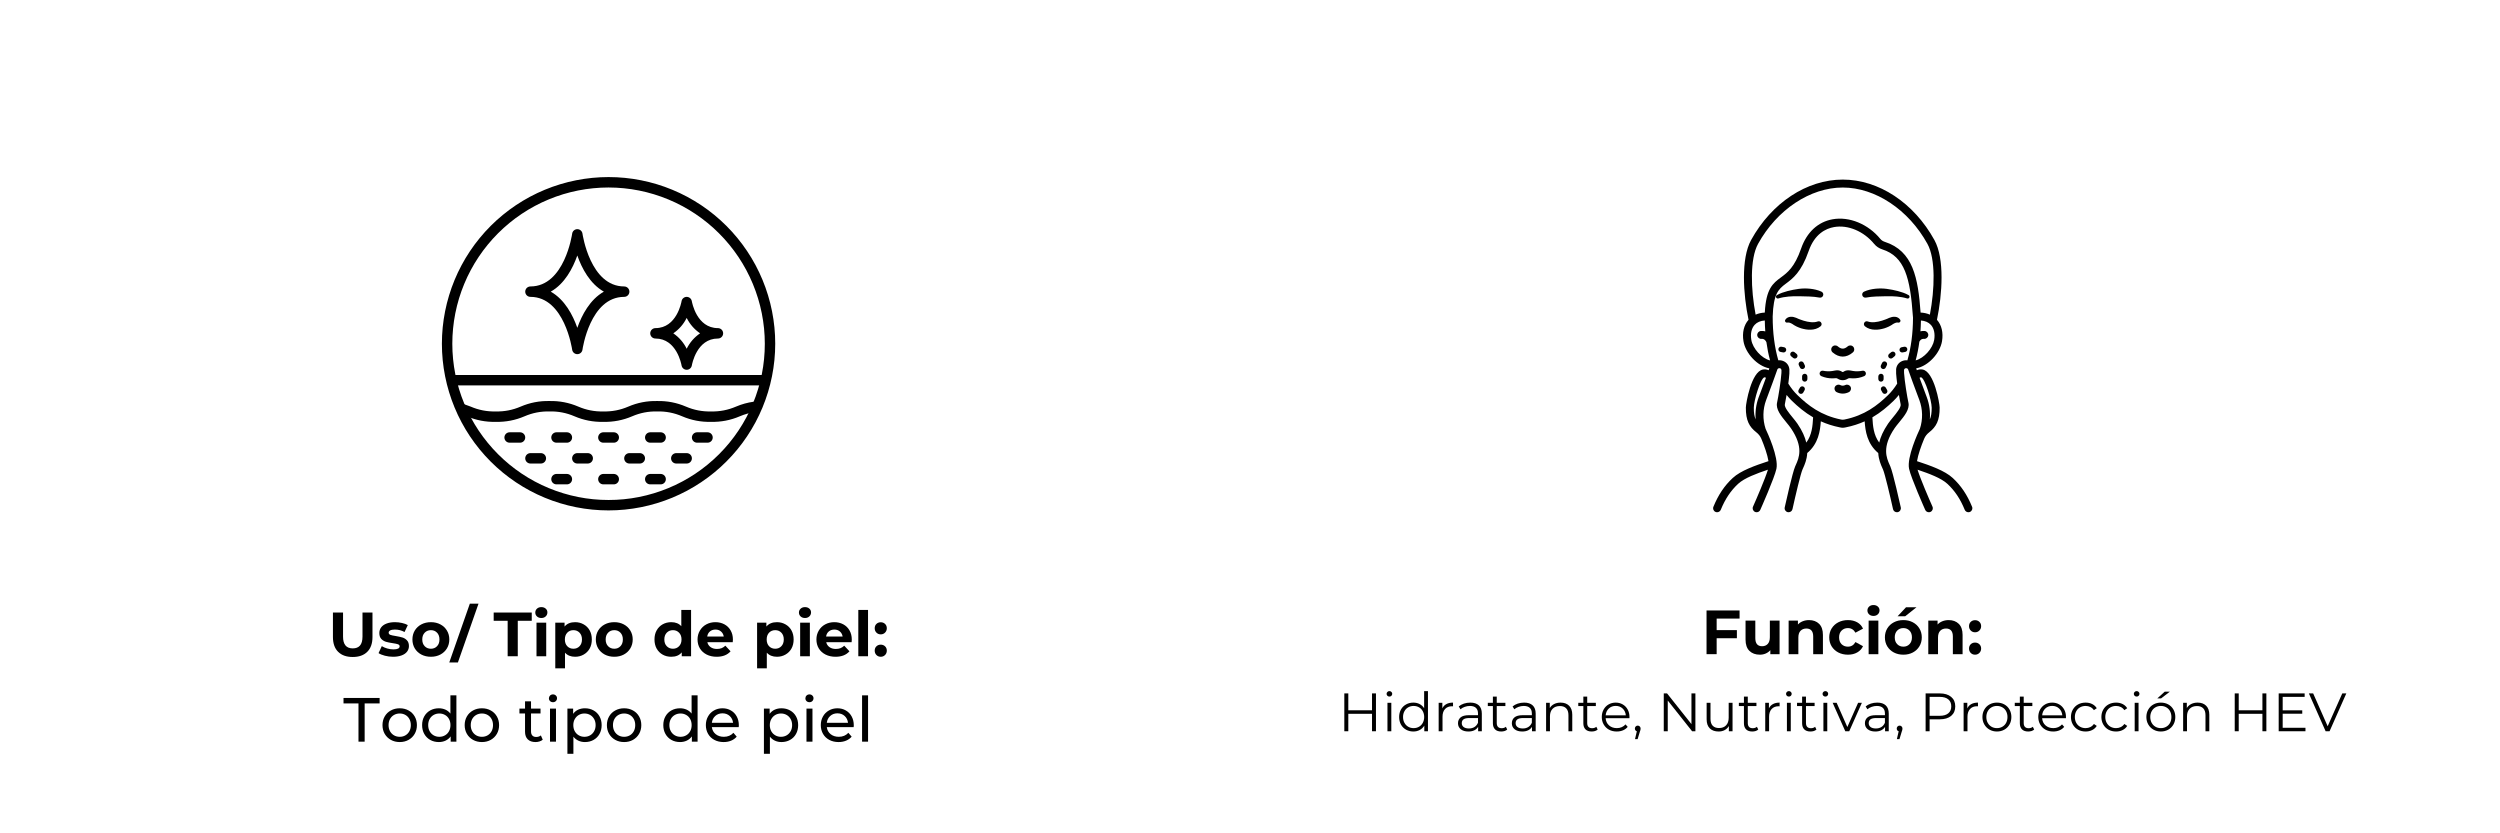 <svg version="1.0" preserveAspectRatio="xMidYMid meet" height="400" viewBox="0 0 900 300" zoomAndPan="magnify" width="1200" xmlns:xlink="http://www.w3.org/1999/xlink" xmlns="http://www.w3.org/2000/svg"><defs><g></g><clipPath id="1ae41eb272"><path clip-rule="nonzero" d="M 616.516 64.496 L 710.266 64.496 L 710.266 184.496 L 616.516 184.496 Z M 616.516 64.496"></path></clipPath><clipPath id="0686063ab9"><path clip-rule="nonzero" d="M 159.082 63.746 L 279.082 63.746 L 279.082 183.746 L 159.082 183.746 Z M 159.082 63.746"></path></clipPath></defs><rect fill-opacity="1" height="360" y="-30" fill="#ffffff" width="1080" x="-90"></rect><rect fill-opacity="1" height="360" y="-30" fill="#ffffff" width="1080" x="-90"></rect><path fill-rule="nonzero" fill-opacity="1" d="M 663.391 128.375 C 664.625 128.375 665.863 127.871 667.035 126.863 C 667.637 126.348 667.703 125.445 667.184 124.852 C 666.676 124.254 665.77 124.184 665.168 124.699 C 663.902 125.781 662.875 125.781 661.609 124.699 C 661.012 124.184 660.105 124.254 659.594 124.852 C 659.074 125.445 659.141 126.348 659.742 126.863 C 660.918 127.871 662.156 128.375 663.391 128.375" fill="#000000"></path><path fill-rule="nonzero" fill-opacity="1" d="M 670.496 133.469 L 670.477 133.469 C 669.336 133.695 668.23 133.727 667.141 133.562 C 666.863 133.527 666.594 133.477 666.277 133.41 C 665.934 133.355 665.457 133.25 664.883 133.348 C 664.293 133.41 663.645 133.816 663.535 133.898 C 663.441 133.949 663.336 133.949 663.242 133.898 C 663.133 133.816 662.488 133.41 661.895 133.348 C 661.324 133.25 660.848 133.355 660.508 133.41 C 660.188 133.477 659.914 133.527 659.637 133.562 C 658.547 133.727 657.441 133.695 656.301 133.469 L 656.281 133.469 C 655.816 133.375 655.336 133.613 655.141 134.066 C 654.918 134.586 655.16 135.188 655.676 135.41 C 656.949 135.953 658.406 136.258 659.852 136.207 C 660.203 136.195 660.562 136.168 660.867 136.145 C 661.16 136.117 661.316 136.168 661.738 136.418 C 662.133 136.684 662.82 136.875 663.281 136.863 C 663.312 136.863 663.453 136.863 663.496 136.863 C 663.961 136.875 664.645 136.684 665.043 136.418 C 665.461 136.168 665.621 136.117 665.91 136.145 C 666.215 136.168 666.574 136.195 666.934 136.207 C 668.371 136.258 669.828 135.953 671.102 135.41 C 671.539 135.227 671.797 134.754 671.707 134.27 C 671.594 133.715 671.051 133.355 670.496 133.469" fill="#000000"></path><path fill-rule="nonzero" fill-opacity="1" d="M 664.305 138.617 C 663.672 138.922 663.105 138.922 662.473 138.617 C 661.758 138.273 660.906 138.57 660.559 139.281 C 660.215 139.992 660.52 140.848 661.23 141.188 C 661.934 141.527 662.66 141.695 663.391 141.695 C 664.117 141.695 664.844 141.527 665.547 141.188 C 666.262 140.848 666.562 139.992 666.219 139.281 C 665.871 138.57 665.016 138.273 664.305 138.617" fill="#000000"></path><path fill-rule="nonzero" fill-opacity="1" d="M 671.738 107.137 L 671.785 107.129 C 674.086 106.684 676.594 106.707 679.094 106.645 C 680.352 106.613 681.617 106.645 682.875 106.758 C 684.129 106.879 685.387 107.074 686.527 107.434 L 686.574 107.445 C 686.863 107.535 687.188 107.418 687.348 107.145 C 687.523 106.828 687.414 106.426 687.098 106.246 C 685.852 105.539 684.547 105.137 683.234 104.777 C 681.922 104.438 680.594 104.18 679.242 103.996 C 677.895 103.812 676.523 103.805 675.148 103.941 C 673.77 104.094 672.375 104.383 671.047 105 C 670.582 105.215 670.309 105.719 670.406 106.238 C 670.527 106.852 671.125 107.254 671.738 107.137" fill="#000000"></path><path fill-rule="nonzero" fill-opacity="1" d="M 684.094 115.16 C 683.754 114.52 682.938 114.074 682.184 114.039 C 681.422 113.98 680.762 114.188 680.172 114.414 L 679.758 114.594 L 679.449 114.738 C 679.238 114.82 679.035 114.914 678.812 114.988 C 678.387 115.164 677.945 115.305 677.504 115.441 C 676.629 115.711 675.727 115.906 674.871 115.977 C 674.008 116.055 673.211 116 672.484 115.758 L 672.352 115.711 C 671.961 115.586 671.523 115.695 671.242 116.023 C 670.879 116.453 670.934 117.098 671.367 117.461 C 672.395 118.324 673.715 118.664 674.91 118.691 C 676.121 118.75 677.262 118.512 678.359 118.199 C 678.902 118.02 679.438 117.82 679.949 117.574 C 680.207 117.449 680.461 117.305 680.711 117.164 L 681.086 116.941 C 681.203 116.863 681.258 116.82 681.352 116.75 C 681.684 116.527 682.012 116.371 682.289 116.262 C 682.566 116.16 682.809 116.055 683.23 116.117 L 683.406 116.137 C 683.543 116.156 683.684 116.133 683.812 116.066 C 684.141 115.895 684.27 115.488 684.094 115.16" fill="#000000"></path><path fill-rule="nonzero" fill-opacity="1" d="M 655.723 116.359 C 655.543 115.824 654.961 115.531 654.426 115.715 L 654.293 115.758 C 653.566 116 652.773 116.055 651.906 115.977 C 651.055 115.906 650.148 115.711 649.273 115.441 C 648.832 115.305 648.391 115.164 647.965 114.988 C 647.746 114.914 647.539 114.82 647.328 114.738 L 647.023 114.594 L 646.609 114.414 C 646.02 114.188 645.355 113.98 644.594 114.039 C 643.84 114.074 643.023 114.52 642.684 115.16 C 642.621 115.281 642.59 115.418 642.609 115.562 C 642.66 115.93 643 116.188 643.371 116.137 L 643.547 116.117 C 643.973 116.055 644.215 116.16 644.488 116.262 C 644.766 116.371 645.094 116.527 645.426 116.75 C 645.52 116.82 645.574 116.863 645.695 116.941 L 646.066 117.164 C 646.316 117.305 646.57 117.449 646.828 117.574 C 647.344 117.82 647.875 118.02 648.422 118.199 C 649.516 118.512 650.656 118.75 651.871 118.691 C 653.062 118.664 654.383 118.324 655.414 117.461 C 655.723 117.199 655.859 116.762 655.723 116.359" fill="#000000"></path><path fill-rule="nonzero" fill-opacity="1" d="M 643.902 106.758 C 645.16 106.645 646.43 106.613 647.684 106.645 C 650.184 106.707 652.695 106.684 654.996 107.129 L 655.039 107.137 C 655.539 107.23 656.059 106.984 656.281 106.5 C 656.551 105.934 656.305 105.262 655.734 105 C 654.402 104.383 653.008 104.094 651.633 103.941 C 650.254 103.805 648.883 103.812 647.535 103.996 C 646.188 104.18 644.855 104.438 643.543 104.777 C 642.234 105.137 640.93 105.539 639.684 106.246 C 639.418 106.395 639.285 106.715 639.375 107.016 C 639.488 107.363 639.859 107.555 640.207 107.445 L 640.25 107.434 C 641.391 107.074 642.652 106.879 643.902 106.758" fill="#000000"></path><g clip-path="url(#1ae41eb272)"><path fill-rule="nonzero" fill-opacity="1" d="M 691.047 136.023 C 691.164 135.906 691.352 135.789 691.617 135.836 C 693.023 136.316 695.387 144.141 695.406 146.734 C 695.422 148.605 695.223 149.918 694.738 150.984 C 694.957 148.297 694.602 145.574 693.656 143.027 L 692.848 140.867 C 692.266 139.309 691.637 137.637 691.047 136.023 Z M 684.68 130.02 C 683.516 130.531 682.738 131.609 682.605 132.895 C 682.605 132.895 682.57 133.855 682.605 134.477 C 682.668 135.469 682.812 136.75 682.988 138.102 C 681.996 139.691 680.895 141.09 679.688 142.254 C 675.867 145.945 671.312 149.562 663.926 151.047 C 663.574 151.117 663.203 151.117 662.852 151.047 C 655.465 149.562 650.91 145.945 647.094 142.254 C 645.883 141.09 644.781 139.691 643.789 138.102 C 643.969 136.75 644.109 135.469 644.172 134.477 C 644.211 133.855 644.215 133.379 644.184 133.023 C 644.184 133.02 644.172 132.898 644.172 132.895 C 644.039 131.609 643.262 130.531 642.098 130.02 C 641.488 129.746 640.832 129.645 640.191 129.711 C 638.848 125.062 638.16 119.781 638.168 113.969 C 638.168 113.957 638.164 113.945 638.164 113.934 C 638.164 113.934 638.168 113.934 638.168 113.934 C 638.43 105.867 640.188 104.129 642.863 102.148 C 645.363 100.297 648.477 97.992 651.113 90.387 C 653.258 84.207 657.266 82.277 660.25 81.746 C 665.27 80.852 670.941 83.238 674.707 87.82 C 675.457 88.727 676.461 89.402 677.617 89.773 C 685.695 92.359 687.676 99.953 688.656 114.035 C 688.66 114.051 688.656 114.062 688.656 114.082 C 688.656 114.098 688.664 114.109 688.664 114.125 C 688.668 114.219 688.676 114.309 688.684 114.406 C 688.656 120.047 687.973 125.191 686.66 129.719 C 686 129.645 685.312 129.734 684.68 130.02 Z M 681.461 150.262 C 680.812 151.055 680.195 151.805 679.695 152.535 C 677.957 155.09 676.984 157.348 676.516 159.328 C 674.449 156.57 674.234 153.172 674.082 150.543 C 674.074 150.438 674.066 150.344 674.059 150.242 C 677.125 148.457 679.574 146.34 681.68 144.305 C 682.352 143.656 682.988 142.941 683.605 142.176 C 683.84 143.598 684.07 144.836 684.234 145.562 C 684.465 146.598 682.734 148.715 681.461 150.262 Z M 652.699 150.535 C 652.543 153.168 652.332 156.57 650.262 159.332 C 649.793 157.352 648.824 155.09 647.082 152.535 C 646.582 151.805 645.965 151.055 645.316 150.262 C 644.047 148.715 642.312 146.598 642.543 145.562 C 642.707 144.836 642.938 143.602 643.172 142.176 C 643.789 142.941 644.426 143.66 645.098 144.305 C 647.199 146.336 649.648 148.453 652.715 150.234 C 652.711 150.336 652.703 150.43 652.699 150.535 Z M 630.477 122.375 C 630.098 120.117 630.531 118.184 631.684 116.934 C 632.551 115.992 633.801 115.473 635.328 115.375 C 635.348 116.711 635.406 118.02 635.5 119.297 C 634.996 119.16 634.457 119.105 633.891 119.156 C 633.109 119.234 632.531 119.93 632.605 120.715 C 632.684 121.5 633.391 122.074 634.172 122 C 634.445 121.973 635.277 121.898 635.906 123.176 C 636.223 125.477 636.66 127.676 637.23 129.758 C 634.156 129.035 630.98 125.414 630.477 122.375 Z M 632.902 87.789 C 639.691 75.473 651.656 67.516 663.391 67.508 C 675.121 67.516 687.09 75.473 693.875 87.789 C 696.867 93.207 696.5 104.137 694.758 113.273 C 693.762 112.832 692.633 112.578 691.414 112.523 C 690.504 100.059 688.738 90.336 678.492 87.051 C 677.863 86.852 677.32 86.492 676.922 86.012 C 672.512 80.645 665.77 77.867 659.746 78.938 C 654.461 79.879 650.434 83.613 648.406 89.457 C 646.055 96.227 643.453 98.156 641.156 99.855 C 638.273 101.988 635.773 103.867 635.328 112.523 C 634.121 112.586 633.012 112.832 632.023 113.273 C 630.281 104.137 629.91 93.211 632.902 87.789 Z M 696.305 122.375 C 695.805 125.383 692.676 128.965 689.637 129.738 C 690.215 127.605 690.66 125.348 690.977 122.988 C 691.586 121.914 692.348 121.973 692.609 122 C 693.383 122.074 694.094 121.504 694.176 120.715 C 694.25 119.93 693.672 119.234 692.887 119.156 C 692.352 119.109 691.84 119.152 691.359 119.277 C 691.457 118.008 691.508 116.707 691.535 115.383 C 693.023 115.488 694.242 116.008 695.094 116.934 C 696.246 118.184 696.68 120.117 696.305 122.375 Z M 633.934 140.867 L 633.121 143.027 C 632.176 145.574 631.82 148.301 632.043 150.992 C 631.555 149.93 631.355 148.605 631.375 146.734 C 631.391 144.141 633.754 136.316 635.152 135.84 C 635.418 135.789 635.613 135.91 635.734 136.023 C 635.141 137.637 634.516 139.309 633.934 140.867 Z M 709.949 182.441 C 708.18 178.121 705.969 174.828 702.988 172.074 C 700.121 169.43 694.934 167.605 690.129 166.02 C 690.492 163.723 691.605 160.562 692.703 157.938 C 693.086 157.027 693.723 156.242 694.504 155.633 C 697.035 153.652 698.309 151.375 698.27 146.711 C 698.258 145.195 696.316 133.797 692.152 133.031 C 691.43 132.898 690.711 132.992 690.059 133.285 C 689.977 133.055 689.898 132.832 689.82 132.609 C 694.242 131.773 698.418 127.105 699.125 122.844 C 699.641 119.762 698.988 117.035 697.305 115.129 C 699.227 105.902 700.098 93.145 696.387 86.414 C 688.992 72.996 676.348 64.66 663.391 64.652 C 650.43 64.66 637.789 72.996 630.395 86.414 C 626.684 93.145 627.551 105.902 629.473 115.129 C 627.789 117.035 627.137 119.762 627.652 122.844 C 628.355 127.105 632.539 131.773 636.957 132.609 C 636.879 132.832 636.805 133.051 636.723 133.281 C 636.07 132.988 635.344 132.898 634.629 133.031 C 630.465 133.797 628.52 145.195 628.508 146.711 C 628.469 151.375 629.742 153.652 632.277 155.633 C 633.059 156.246 633.691 157.027 634.074 157.938 C 635.172 160.559 636.285 163.715 636.652 166.012 C 631.855 167.59 626.668 169.406 623.789 172.074 C 620.809 174.828 618.598 178.121 616.824 182.441 C 616.527 183.168 616.879 184 617.613 184.301 C 617.789 184.375 617.973 184.406 618.152 184.406 C 618.715 184.406 619.254 184.074 619.48 183.52 C 621.086 179.598 623.074 176.629 625.734 174.168 C 627.973 172.098 632.387 170.449 636.457 169.086 C 635.465 172.324 632.332 179.598 631.082 182.398 C 630.762 183.121 631.086 183.965 631.809 184.285 C 632 184.371 632.199 184.406 632.391 184.406 C 632.941 184.406 633.465 184.09 633.699 183.559 C 633.91 183.09 638.801 172.078 639.512 168.766 C 640.387 164.637 636.266 155.73 635.613 154.363 C 634.512 151 634.578 147.332 635.809 144.02 L 636.617 141.863 C 637.699 138.969 638.926 135.691 639.828 133.074 C 639.883 132.902 639.973 132.781 640.094 132.691 C 640.312 132.531 640.66 132.5 640.934 132.625 C 641.168 132.727 641.293 132.914 641.332 133.273 C 641.344 133.391 641.352 133.676 641.312 134.301 C 641.133 137.215 640.176 143.027 639.746 144.941 C 639.211 147.328 641.188 149.738 643.098 152.066 C 643.711 152.812 644.285 153.516 644.715 154.137 C 649.367 160.969 647.633 164.84 646.484 167.398 L 646.262 167.898 C 645.27 170.184 642.777 181.398 642.496 182.672 C 642.328 183.441 642.816 184.203 643.586 184.375 C 643.691 184.395 643.793 184.406 643.895 184.406 C 644.555 184.406 645.145 183.953 645.293 183.285 C 646.371 178.398 648.219 170.57 648.891 169.031 L 649.098 168.566 C 649.676 167.277 650.477 165.473 650.609 163.086 C 654.637 159.707 655.262 155.102 655.496 151.672 C 657.523 152.59 659.797 153.348 662.379 153.863 C 662.801 153.949 663.07 153.996 663.367 153.996 C 663.66 153.996 663.977 153.949 664.48 153.848 C 667.02 153.34 669.27 152.59 671.281 151.68 C 671.516 155.109 672.133 159.723 676.172 163.102 C 676.309 165.477 677.105 167.281 677.68 168.566 L 677.887 169.031 C 678.559 170.57 680.406 178.398 681.488 183.285 C 681.633 183.953 682.227 184.406 682.883 184.406 C 682.984 184.406 683.086 184.395 683.191 184.375 C 683.965 184.203 684.453 183.441 684.285 182.672 C 684 181.398 681.508 170.184 680.516 167.898 L 680.293 167.398 C 679.145 164.84 677.41 160.969 682.066 154.137 C 682.492 153.516 683.066 152.812 683.68 152.066 C 685.59 149.738 687.566 147.328 687.031 144.941 C 686.605 143.027 685.645 137.215 685.465 134.297 C 685.426 133.676 685.438 133.391 685.453 133.188 C 685.484 132.914 685.613 132.727 685.848 132.625 C 686.117 132.5 686.465 132.531 686.688 132.691 C 686.805 132.781 686.895 132.902 686.949 133.07 C 687.855 135.691 689.078 138.969 690.16 141.863 L 690.969 144.02 C 692.203 147.332 692.27 151 691.164 154.363 C 690.512 155.73 686.391 164.637 687.266 168.766 C 687.977 172.078 692.867 183.09 693.078 183.559 C 693.312 184.09 693.84 184.406 694.387 184.406 C 694.582 184.406 694.777 184.371 694.969 184.285 C 695.691 183.965 696.016 183.121 695.695 182.398 C 694.445 179.598 691.316 172.332 690.32 169.094 C 694.52 170.5 698.805 172.105 701.043 174.168 C 703.707 176.629 705.695 179.598 707.297 183.52 C 707.523 184.074 708.059 184.406 708.625 184.406 C 708.805 184.406 708.988 184.375 709.16 184.301 C 709.895 184 710.246 183.168 709.949 182.441" fill="#000000"></path></g><path fill-rule="nonzero" fill-opacity="1" d="M 642.316 125.012 C 641.977 124.926 641.637 124.863 641.293 124.816 C 640.77 124.746 640.289 125.117 640.223 125.641 C 640.156 126.16 640.523 126.641 641.047 126.707 C 641.32 126.738 641.59 126.793 641.859 126.859 C 641.934 126.879 642.012 126.883 642.086 126.883 C 642.516 126.883 642.906 126.594 643.012 126.16 C 643.141 125.652 642.824 125.133 642.316 125.012" fill="#000000"></path><path fill-rule="nonzero" fill-opacity="1" d="M 649.656 134.562 C 649.129 134.59 648.723 135.035 648.75 135.562 C 648.754 135.711 648.758 135.863 648.758 136.016 C 648.758 136.148 648.754 136.273 648.75 136.402 C 648.727 136.93 649.137 137.371 649.66 137.398 C 649.676 137.398 649.691 137.398 649.707 137.398 C 650.215 137.398 650.637 137 650.656 136.488 C 650.664 136.332 650.668 136.172 650.668 136.02 C 650.668 135.836 650.664 135.652 650.652 135.469 C 650.629 134.941 650.164 134.527 649.656 134.562" fill="#000000"></path><path fill-rule="nonzero" fill-opacity="1" d="M 646.004 126.77 C 645.578 126.453 644.98 126.539 644.668 126.961 C 644.352 127.383 644.438 127.977 644.859 128.293 C 645.082 128.461 645.297 128.641 645.512 128.828 C 645.695 128.992 645.926 129.074 646.152 129.074 C 646.414 129.074 646.672 128.969 646.859 128.762 C 647.211 128.371 647.184 127.77 646.789 127.418 C 646.535 127.188 646.273 126.969 646.004 126.77" fill="#000000"></path><path fill-rule="nonzero" fill-opacity="1" d="M 647.977 132.285 C 648.133 132.645 648.488 132.863 648.855 132.863 C 648.98 132.863 649.105 132.84 649.23 132.785 C 649.715 132.578 649.941 132.02 649.734 131.535 C 649.602 131.23 649.457 130.926 649.324 130.676 C 649.309 130.641 649.273 130.582 649.254 130.555 C 648.988 130.109 648.426 129.977 647.977 130.227 C 647.523 130.484 647.367 131.059 647.605 131.516 C 647.746 131.77 647.867 132.023 647.977 132.285" fill="#000000"></path><path fill-rule="nonzero" fill-opacity="1" d="M 649.227 139.176 C 648.75 138.941 648.18 139.137 647.945 139.609 C 647.824 139.855 647.688 140.09 647.539 140.32 C 647.254 140.762 647.379 141.348 647.824 141.637 C 647.98 141.742 648.164 141.789 648.34 141.789 C 648.652 141.789 648.961 141.637 649.145 141.355 C 649.328 141.066 649.5 140.766 649.656 140.453 C 649.895 139.984 649.699 139.41 649.227 139.176" fill="#000000"></path><path fill-rule="nonzero" fill-opacity="1" d="M 680.852 126.77 C 680.586 126.969 680.32 127.188 680.066 127.418 C 679.676 127.77 679.645 128.371 680 128.762 C 680.188 128.969 680.445 129.074 680.707 129.074 C 680.934 129.074 681.164 128.992 681.344 128.828 C 681.559 128.641 681.773 128.461 681.996 128.293 C 682.418 127.977 682.508 127.383 682.191 126.961 C 681.875 126.539 681.277 126.453 680.852 126.77" fill="#000000"></path><path fill-rule="nonzero" fill-opacity="1" d="M 685.562 124.816 C 685.219 124.863 684.879 124.926 684.543 125.012 C 684.031 125.133 683.719 125.652 683.844 126.16 C 683.949 126.594 684.34 126.883 684.77 126.883 C 684.844 126.883 684.922 126.879 685 126.859 C 685.27 126.793 685.539 126.738 685.809 126.707 C 686.332 126.641 686.699 126.16 686.633 125.641 C 686.566 125.117 686.09 124.746 685.562 124.816" fill="#000000"></path><path fill-rule="nonzero" fill-opacity="1" d="M 677.629 132.785 C 677.75 132.84 677.879 132.863 678 132.863 C 678.375 132.863 678.723 132.645 678.879 132.285 C 678.992 132.023 679.113 131.77 679.25 131.516 C 679.492 131.059 679.332 130.484 678.879 130.227 C 678.434 129.977 677.871 130.109 677.602 130.555 C 677.582 130.582 677.555 130.641 677.539 130.676 C 677.398 130.926 677.258 131.23 677.125 131.535 C 676.914 132.02 677.141 132.578 677.629 132.785" fill="#000000"></path><path fill-rule="nonzero" fill-opacity="1" d="M 678.91 139.609 C 678.676 139.137 678.105 138.941 677.633 139.176 C 677.156 139.41 676.965 139.984 677.203 140.453 C 677.355 140.766 677.527 141.066 677.719 141.355 C 677.898 141.637 678.207 141.789 678.52 141.789 C 678.695 141.789 678.875 141.742 679.035 141.637 C 679.477 141.348 679.605 140.762 679.316 140.32 C 679.168 140.09 679.035 139.855 678.91 139.609" fill="#000000"></path><path fill-rule="nonzero" fill-opacity="1" d="M 677.199 137.398 C 677.723 137.371 678.129 136.93 678.105 136.402 C 678.102 136.273 678.098 136.148 678.098 136.016 C 678.098 135.863 678.102 135.711 678.109 135.562 C 678.133 135.035 677.73 134.59 677.203 134.562 C 676.691 134.527 676.23 134.941 676.203 135.469 C 676.191 135.652 676.188 135.836 676.188 136.02 C 676.188 136.172 676.191 136.332 676.199 136.488 C 676.223 137 676.648 137.398 677.148 137.398 C 677.164 137.398 677.184 137.398 677.199 137.398" fill="#000000"></path><g fill-opacity="1" fill="#000000"><g transform="translate(612.495, 235.5)"><g><path d="M 5.5 -12.812 L 5.5 -8.656 L 12.781 -8.656 L 12.781 -5.734 L 5.5 -5.734 L 5.5 0 L 1.859 0 L 1.859 -15.734 L 13.75 -15.734 L 13.75 -12.812 Z M 5.5 -12.812"></path></g></g></g><g fill-opacity="1" fill="#000000"><g transform="translate(626.85, 235.5)"><g><path d="M 13.797 -12.094 L 13.797 0 L 10.469 0 L 10.469 -1.438 C 10.008 -0.914 9.457 -0.516 8.812 -0.234 C 8.164 0.047 7.469 0.188 6.719 0.188 C 5.133 0.188 3.875 -0.27 2.938 -1.188 C 2.008 -2.102 1.547 -3.457 1.547 -5.25 L 1.547 -12.094 L 5.062 -12.094 L 5.062 -5.781 C 5.062 -3.832 5.875 -2.859 7.5 -2.859 C 8.344 -2.859 9.02 -3.129 9.531 -3.672 C 10.039 -4.223 10.297 -5.035 10.297 -6.109 L 10.297 -12.094 Z M 13.797 -12.094"></path></g></g></g><g fill-opacity="1" fill="#000000"><g transform="translate(642.283, 235.5)"><g><path d="M 8.969 -12.266 C 10.469 -12.266 11.676 -11.816 12.594 -10.922 C 13.508 -10.023 13.969 -8.691 13.969 -6.922 L 13.969 0 L 10.469 0 L 10.469 -6.375 C 10.469 -7.332 10.258 -8.047 9.844 -8.516 C 9.426 -8.992 8.816 -9.234 8.016 -9.234 C 7.141 -9.234 6.438 -8.957 5.906 -8.406 C 5.383 -7.863 5.125 -7.055 5.125 -5.984 L 5.125 0 L 1.625 0 L 1.625 -12.094 L 4.969 -12.094 L 4.969 -10.672 C 5.426 -11.18 6 -11.57 6.688 -11.844 C 7.383 -12.125 8.145 -12.266 8.969 -12.266 Z M 8.969 -12.266"></path></g></g></g><g fill-opacity="1" fill="#000000"><g transform="translate(657.806, 235.5)"><g><path d="M 7.453 0.188 C 6.172 0.188 5.016 -0.078 3.984 -0.609 C 2.961 -1.148 2.16 -1.891 1.578 -2.828 C 1.004 -3.773 0.719 -4.848 0.719 -6.047 C 0.719 -7.242 1.004 -8.312 1.578 -9.25 C 2.16 -10.195 2.961 -10.938 3.984 -11.469 C 5.016 -12 6.172 -12.266 7.453 -12.266 C 8.734 -12.266 9.848 -12 10.797 -11.469 C 11.742 -10.938 12.438 -10.176 12.875 -9.188 L 10.156 -7.734 C 9.531 -8.836 8.625 -9.391 7.438 -9.391 C 6.52 -9.391 5.758 -9.086 5.156 -8.484 C 4.562 -7.891 4.266 -7.078 4.266 -6.047 C 4.266 -5.016 4.562 -4.195 5.156 -3.594 C 5.758 -3 6.52 -2.703 7.438 -2.703 C 8.633 -2.703 9.539 -3.254 10.156 -4.359 L 12.875 -2.875 C 12.438 -1.914 11.742 -1.164 10.797 -0.625 C 9.848 -0.082 8.734 0.188 7.453 0.188 Z M 7.453 0.188"></path></g></g></g><g fill-opacity="1" fill="#000000"><g transform="translate(671.083, 235.5)"><g><path d="M 1.625 -12.094 L 5.125 -12.094 L 5.125 0 L 1.625 0 Z M 3.375 -13.766 C 2.727 -13.766 2.203 -13.953 1.797 -14.328 C 1.391 -14.703 1.188 -15.172 1.188 -15.734 C 1.188 -16.285 1.391 -16.75 1.797 -17.125 C 2.203 -17.5 2.727 -17.688 3.375 -17.688 C 4.008 -17.688 4.531 -17.504 4.938 -17.141 C 5.344 -16.785 5.547 -16.336 5.547 -15.797 C 5.547 -15.211 5.344 -14.727 4.938 -14.344 C 4.531 -13.957 4.008 -13.766 3.375 -13.766 Z M 3.375 -13.766"></path></g></g></g><g fill-opacity="1" fill="#000000"><g transform="translate(677.845, 235.5)"><g><path d="M 7.375 0.188 C 6.094 0.188 4.945 -0.078 3.938 -0.609 C 2.926 -1.148 2.133 -1.891 1.562 -2.828 C 1 -3.773 0.719 -4.848 0.719 -6.047 C 0.719 -7.242 1 -8.312 1.562 -9.25 C 2.133 -10.195 2.926 -10.938 3.938 -11.469 C 4.945 -12 6.094 -12.266 7.375 -12.266 C 8.645 -12.266 9.781 -12 10.781 -11.469 C 11.789 -10.938 12.578 -10.195 13.141 -9.25 C 13.711 -8.312 14 -7.242 14 -6.047 C 14 -4.848 13.711 -3.773 13.141 -2.828 C 12.578 -1.891 11.789 -1.148 10.781 -0.609 C 9.781 -0.078 8.645 0.188 7.375 0.188 Z M 7.375 -2.703 C 8.27 -2.703 9.004 -3.004 9.578 -3.609 C 10.16 -4.211 10.453 -5.023 10.453 -6.047 C 10.453 -7.066 10.16 -7.879 9.578 -8.484 C 9.004 -9.086 8.27 -9.391 7.375 -9.391 C 6.469 -9.391 5.723 -9.086 5.141 -8.484 C 4.555 -7.879 4.266 -7.066 4.266 -6.047 C 4.266 -5.023 4.555 -4.211 5.141 -3.609 C 5.723 -3.004 6.469 -2.703 7.375 -2.703 Z M 8.312 -16.875 L 12.078 -16.875 L 8.016 -13.641 L 5.281 -13.641 Z M 8.312 -16.875"></path></g></g></g><g fill-opacity="1" fill="#000000"><g transform="translate(692.56, 235.5)"><g><path d="M 8.969 -12.266 C 10.469 -12.266 11.676 -11.816 12.594 -10.922 C 13.508 -10.023 13.969 -8.691 13.969 -6.922 L 13.969 0 L 10.469 0 L 10.469 -6.375 C 10.469 -7.332 10.258 -8.047 9.844 -8.516 C 9.426 -8.992 8.816 -9.234 8.016 -9.234 C 7.141 -9.234 6.438 -8.957 5.906 -8.406 C 5.383 -7.863 5.125 -7.055 5.125 -5.984 L 5.125 0 L 1.625 0 L 1.625 -12.094 L 4.969 -12.094 L 4.969 -10.672 C 5.426 -11.18 6 -11.57 6.688 -11.844 C 7.383 -12.125 8.145 -12.266 8.969 -12.266 Z M 8.969 -12.266"></path></g></g></g><g fill-opacity="1" fill="#000000"><g transform="translate(708.083, 235.5)"><g><path d="M 2.938 -7.875 C 2.32 -7.875 1.805 -8.082 1.391 -8.5 C 0.973 -8.926 0.766 -9.453 0.766 -10.078 C 0.766 -10.723 0.973 -11.242 1.391 -11.641 C 1.805 -12.035 2.32 -12.234 2.938 -12.234 C 3.551 -12.234 4.066 -12.035 4.484 -11.641 C 4.91 -11.242 5.125 -10.723 5.125 -10.078 C 5.125 -9.453 4.91 -8.926 4.484 -8.5 C 4.066 -8.082 3.551 -7.875 2.938 -7.875 Z M 2.938 0.188 C 2.32 0.188 1.805 -0.02 1.391 -0.438 C 0.973 -0.863 0.766 -1.391 0.766 -2.016 C 0.766 -2.66 0.973 -3.18 1.391 -3.578 C 1.805 -3.973 2.32 -4.172 2.938 -4.172 C 3.551 -4.172 4.066 -3.973 4.484 -3.578 C 4.91 -3.18 5.125 -2.66 5.125 -2.016 C 5.125 -1.391 4.91 -0.863 4.484 -0.438 C 4.066 -0.02 3.551 0.188 2.938 0.188 Z M 2.938 0.188"></path></g></g></g><g fill-opacity="1" fill="#000000"><g transform="translate(481.737, 263.25)"><g><path d="M 13.609 -13.625 L 13.609 0 L 12.188 0 L 12.188 -6.281 L 3.656 -6.281 L 3.656 0 L 2.219 0 L 2.219 -13.625 L 3.656 -13.625 L 3.656 -7.547 L 12.188 -7.547 L 12.188 -13.625 Z M 13.609 -13.625"></path></g></g></g><g fill-opacity="1" fill="#000000"><g transform="translate(497.562, 263.25)"><g><path d="M 1.922 -10.234 L 3.312 -10.234 L 3.312 0 L 1.922 0 Z M 2.625 -12.484 C 2.344 -12.484 2.102 -12.578 1.906 -12.766 C 1.707 -12.961 1.609 -13.195 1.609 -13.469 C 1.609 -13.727 1.707 -13.957 1.906 -14.156 C 2.102 -14.352 2.344 -14.453 2.625 -14.453 C 2.914 -14.453 3.156 -14.352 3.344 -14.156 C 3.539 -13.969 3.641 -13.742 3.641 -13.484 C 3.641 -13.203 3.539 -12.961 3.344 -12.766 C 3.156 -12.578 2.914 -12.484 2.625 -12.484 Z M 2.625 -12.484"></path></g></g></g><g fill-opacity="1" fill="#000000"><g transform="translate(502.798, 263.25)"><g><path d="M 11.266 -14.453 L 11.266 0 L 9.953 0 L 9.953 -2.031 C 9.535 -1.344 8.984 -0.816 8.297 -0.453 C 7.617 -0.086 6.852 0.094 6 0.094 C 5.039 0.094 4.172 -0.125 3.391 -0.562 C 2.609 -1 1.992 -1.613 1.547 -2.406 C 1.109 -3.207 0.891 -4.113 0.891 -5.125 C 0.891 -6.133 1.109 -7.035 1.547 -7.828 C 1.992 -8.617 2.609 -9.227 3.391 -9.656 C 4.172 -10.094 5.039 -10.312 6 -10.312 C 6.832 -10.312 7.582 -10.141 8.25 -9.797 C 8.914 -9.453 9.461 -8.953 9.891 -8.297 L 9.891 -14.453 Z M 6.109 -1.125 C 6.828 -1.125 7.473 -1.289 8.047 -1.625 C 8.629 -1.957 9.082 -2.426 9.406 -3.031 C 9.738 -3.645 9.906 -4.344 9.906 -5.125 C 9.906 -5.895 9.738 -6.586 9.406 -7.203 C 9.082 -7.816 8.629 -8.285 8.047 -8.609 C 7.473 -8.941 6.828 -9.109 6.109 -9.109 C 5.379 -9.109 4.727 -8.941 4.156 -8.609 C 3.582 -8.285 3.129 -7.816 2.797 -7.203 C 2.461 -6.586 2.297 -5.895 2.297 -5.125 C 2.297 -4.344 2.461 -3.645 2.797 -3.031 C 3.129 -2.426 3.582 -1.957 4.156 -1.625 C 4.727 -1.289 5.379 -1.125 6.109 -1.125 Z M 6.109 -1.125"></path></g></g></g><g fill-opacity="1" fill="#000000"><g transform="translate(515.995, 263.25)"><g><path d="M 3.25 -8.234 C 3.57 -8.922 4.055 -9.438 4.703 -9.781 C 5.348 -10.133 6.145 -10.312 7.094 -10.312 L 7.094 -8.969 L 6.75 -9 C 5.676 -9 4.832 -8.664 4.219 -8 C 3.613 -7.344 3.312 -6.414 3.312 -5.219 L 3.312 0 L 1.922 0 L 1.922 -10.234 L 3.25 -10.234 Z M 3.25 -8.234"></path></g></g></g><g fill-opacity="1" fill="#000000"><g transform="translate(523.8, 263.25)"><g><path d="M 5.516 -10.312 C 6.848 -10.312 7.867 -9.977 8.578 -9.312 C 9.297 -8.645 9.656 -7.656 9.656 -6.344 L 9.656 0 L 8.328 0 L 8.328 -1.594 C 8.016 -1.062 7.555 -0.645 6.953 -0.344 C 6.359 -0.051 5.645 0.094 4.812 0.094 C 3.664 0.094 2.754 -0.176 2.078 -0.719 C 1.41 -1.258 1.078 -1.977 1.078 -2.875 C 1.078 -3.75 1.391 -4.453 2.016 -4.984 C 2.641 -5.516 3.641 -5.781 5.016 -5.781 L 8.281 -5.781 L 8.281 -6.406 C 8.281 -7.289 8.031 -7.961 7.531 -8.422 C 7.039 -8.879 6.32 -9.109 5.375 -9.109 C 4.727 -9.109 4.102 -9 3.5 -8.781 C 2.906 -8.57 2.395 -8.281 1.969 -7.906 L 1.344 -8.938 C 1.863 -9.375 2.484 -9.711 3.203 -9.953 C 3.93 -10.191 4.703 -10.312 5.516 -10.312 Z M 5.016 -1 C 5.797 -1 6.461 -1.176 7.016 -1.531 C 7.578 -1.883 8 -2.398 8.281 -3.078 L 8.281 -4.75 L 5.062 -4.75 C 3.312 -4.75 2.438 -4.141 2.438 -2.922 C 2.438 -2.328 2.66 -1.859 3.109 -1.516 C 3.566 -1.172 4.203 -1 5.016 -1 Z M 5.016 -1"></path></g></g></g><g fill-opacity="1" fill="#000000"><g transform="translate(535.285, 263.25)"><g><path d="M 7.312 -0.625 C 7.062 -0.383 6.742 -0.203 6.359 -0.078 C 5.973 0.035 5.57 0.094 5.156 0.094 C 4.195 0.094 3.457 -0.16 2.938 -0.672 C 2.414 -1.191 2.156 -1.926 2.156 -2.875 L 2.156 -9.078 L 0.328 -9.078 L 0.328 -10.234 L 2.156 -10.234 L 2.156 -12.484 L 3.547 -12.484 L 3.547 -10.234 L 6.656 -10.234 L 6.656 -9.078 L 3.547 -9.078 L 3.547 -2.953 C 3.547 -2.348 3.695 -1.883 4 -1.562 C 4.301 -1.25 4.738 -1.094 5.312 -1.094 C 5.602 -1.094 5.879 -1.133 6.141 -1.219 C 6.41 -1.312 6.641 -1.441 6.828 -1.609 Z M 7.312 -0.625"></path></g></g></g><g fill-opacity="1" fill="#000000"><g transform="translate(543.187, 263.25)"><g><path d="M 5.516 -10.312 C 6.848 -10.312 7.867 -9.977 8.578 -9.312 C 9.297 -8.645 9.656 -7.656 9.656 -6.344 L 9.656 0 L 8.328 0 L 8.328 -1.594 C 8.016 -1.062 7.555 -0.645 6.953 -0.344 C 6.359 -0.051 5.645 0.094 4.812 0.094 C 3.664 0.094 2.754 -0.176 2.078 -0.719 C 1.41 -1.258 1.078 -1.977 1.078 -2.875 C 1.078 -3.75 1.391 -4.453 2.016 -4.984 C 2.641 -5.516 3.641 -5.781 5.016 -5.781 L 8.281 -5.781 L 8.281 -6.406 C 8.281 -7.289 8.031 -7.961 7.531 -8.422 C 7.039 -8.879 6.32 -9.109 5.375 -9.109 C 4.727 -9.109 4.102 -9 3.5 -8.781 C 2.906 -8.57 2.395 -8.281 1.969 -7.906 L 1.344 -8.938 C 1.863 -9.375 2.484 -9.711 3.203 -9.953 C 3.93 -10.191 4.703 -10.312 5.516 -10.312 Z M 5.016 -1 C 5.797 -1 6.461 -1.176 7.016 -1.531 C 7.578 -1.883 8 -2.398 8.281 -3.078 L 8.281 -4.75 L 5.062 -4.75 C 3.312 -4.75 2.438 -4.141 2.438 -2.922 C 2.438 -2.328 2.66 -1.859 3.109 -1.516 C 3.566 -1.172 4.203 -1 5.016 -1 Z M 5.016 -1"></path></g></g></g><g fill-opacity="1" fill="#000000"><g transform="translate(554.672, 263.25)"><g><path d="M 7.141 -10.312 C 8.43 -10.312 9.453 -9.938 10.203 -9.188 C 10.961 -8.445 11.344 -7.363 11.344 -5.938 L 11.344 0 L 9.969 0 L 9.969 -5.797 C 9.969 -6.859 9.703 -7.672 9.172 -8.234 C 8.641 -8.797 7.879 -9.078 6.891 -9.078 C 5.785 -9.078 4.91 -8.75 4.266 -8.094 C 3.629 -7.438 3.312 -6.531 3.312 -5.375 L 3.312 0 L 1.922 0 L 1.922 -10.234 L 3.25 -10.234 L 3.25 -8.359 C 3.625 -8.973 4.145 -9.453 4.812 -9.797 C 5.488 -10.141 6.266 -10.312 7.141 -10.312 Z M 7.141 -10.312"></path></g></g></g><g fill-opacity="1" fill="#000000"><g transform="translate(567.849, 263.25)"><g><path d="M 7.312 -0.625 C 7.062 -0.383 6.742 -0.203 6.359 -0.078 C 5.973 0.035 5.57 0.094 5.156 0.094 C 4.195 0.094 3.457 -0.16 2.938 -0.672 C 2.414 -1.191 2.156 -1.926 2.156 -2.875 L 2.156 -9.078 L 0.328 -9.078 L 0.328 -10.234 L 2.156 -10.234 L 2.156 -12.484 L 3.547 -12.484 L 3.547 -10.234 L 6.656 -10.234 L 6.656 -9.078 L 3.547 -9.078 L 3.547 -2.953 C 3.547 -2.348 3.695 -1.883 4 -1.562 C 4.301 -1.25 4.738 -1.094 5.312 -1.094 C 5.602 -1.094 5.879 -1.133 6.141 -1.219 C 6.41 -1.312 6.641 -1.441 6.828 -1.609 Z M 7.312 -0.625"></path></g></g></g><g fill-opacity="1" fill="#000000"><g transform="translate(575.752, 263.25)"><g><path d="M 10.844 -4.688 L 2.281 -4.688 C 2.352 -3.625 2.758 -2.766 3.5 -2.109 C 4.238 -1.453 5.176 -1.125 6.312 -1.125 C 6.945 -1.125 7.531 -1.238 8.062 -1.469 C 8.594 -1.695 9.051 -2.031 9.438 -2.469 L 10.219 -1.578 C 9.77 -1.035 9.203 -0.617 8.516 -0.328 C 7.836 -0.047 7.086 0.094 6.266 0.094 C 5.211 0.094 4.281 -0.129 3.469 -0.578 C 2.664 -1.023 2.035 -1.645 1.578 -2.438 C 1.117 -3.227 0.891 -4.125 0.891 -5.125 C 0.891 -6.125 1.109 -7.02 1.547 -7.812 C 1.984 -8.602 2.582 -9.219 3.344 -9.656 C 4.102 -10.094 4.957 -10.312 5.906 -10.312 C 6.844 -10.312 7.688 -10.094 8.438 -9.656 C 9.195 -9.219 9.789 -8.602 10.219 -7.812 C 10.645 -7.031 10.859 -6.133 10.859 -5.125 Z M 5.906 -9.125 C 4.914 -9.125 4.086 -8.812 3.422 -8.188 C 2.754 -7.562 2.375 -6.738 2.281 -5.719 L 9.547 -5.719 C 9.453 -6.738 9.066 -7.562 8.391 -8.188 C 7.723 -8.812 6.895 -9.125 5.906 -9.125 Z M 5.906 -9.125"></path></g></g></g><g fill-opacity="1" fill="#000000"><g transform="translate(587.509, 263.25)"><g><path d="M 2.078 -2.031 C 2.379 -2.031 2.625 -1.926 2.812 -1.719 C 3.008 -1.52 3.109 -1.27 3.109 -0.969 C 3.109 -0.812 3.086 -0.641 3.047 -0.453 C 3.004 -0.273 2.938 -0.07 2.844 0.156 L 2.031 2.844 L 1.094 2.844 L 1.75 0.016 C 1.539 -0.047 1.367 -0.164 1.234 -0.344 C 1.109 -0.52 1.047 -0.727 1.047 -0.969 C 1.047 -1.27 1.145 -1.52 1.344 -1.719 C 1.539 -1.926 1.785 -2.031 2.078 -2.031 Z M 2.078 -2.031"></path></g></g></g><g fill-opacity="1" fill="#000000"><g transform="translate(591.635, 263.25)"><g></g></g></g><g fill-opacity="1" fill="#000000"><g transform="translate(596.735, 263.25)"><g><path d="M 13.609 -13.625 L 13.609 0 L 12.422 0 L 3.656 -11.062 L 3.656 0 L 2.219 0 L 2.219 -13.625 L 3.406 -13.625 L 12.188 -2.562 L 12.188 -13.625 Z M 13.609 -13.625"></path></g></g></g><g fill-opacity="1" fill="#000000"><g transform="translate(612.56, 263.25)"><g><path d="M 11.156 -10.234 L 11.156 0 L 9.828 0 L 9.828 -1.875 C 9.461 -1.25 8.961 -0.766 8.328 -0.422 C 7.691 -0.078 6.969 0.094 6.156 0.094 C 4.812 0.094 3.754 -0.273 2.984 -1.016 C 2.211 -1.766 1.828 -2.859 1.828 -4.297 L 1.828 -10.234 L 3.219 -10.234 L 3.219 -4.438 C 3.219 -3.363 3.484 -2.547 4.016 -1.984 C 4.547 -1.43 5.301 -1.156 6.281 -1.156 C 7.363 -1.156 8.211 -1.477 8.828 -2.125 C 9.453 -2.781 9.766 -3.695 9.766 -4.875 L 9.766 -10.234 Z M 11.156 -10.234"></path></g></g></g><g fill-opacity="1" fill="#000000"><g transform="translate(625.66, 263.25)"><g><path d="M 7.312 -0.625 C 7.062 -0.383 6.742 -0.203 6.359 -0.078 C 5.973 0.035 5.57 0.094 5.156 0.094 C 4.195 0.094 3.457 -0.16 2.938 -0.672 C 2.414 -1.191 2.156 -1.926 2.156 -2.875 L 2.156 -9.078 L 0.328 -9.078 L 0.328 -10.234 L 2.156 -10.234 L 2.156 -12.484 L 3.547 -12.484 L 3.547 -10.234 L 6.656 -10.234 L 6.656 -9.078 L 3.547 -9.078 L 3.547 -2.953 C 3.547 -2.348 3.695 -1.883 4 -1.562 C 4.301 -1.25 4.738 -1.094 5.312 -1.094 C 5.602 -1.094 5.879 -1.133 6.141 -1.219 C 6.41 -1.312 6.641 -1.441 6.828 -1.609 Z M 7.312 -0.625"></path></g></g></g><g fill-opacity="1" fill="#000000"><g transform="translate(633.562, 263.25)"><g><path d="M 3.25 -8.234 C 3.57 -8.922 4.055 -9.438 4.703 -9.781 C 5.348 -10.133 6.145 -10.312 7.094 -10.312 L 7.094 -8.969 L 6.75 -9 C 5.676 -9 4.832 -8.664 4.219 -8 C 3.613 -7.344 3.312 -6.414 3.312 -5.219 L 3.312 0 L 1.922 0 L 1.922 -10.234 L 3.25 -10.234 Z M 3.25 -8.234"></path></g></g></g><g fill-opacity="1" fill="#000000"><g transform="translate(641.368, 263.25)"><g><path d="M 1.922 -10.234 L 3.312 -10.234 L 3.312 0 L 1.922 0 Z M 2.625 -12.484 C 2.344 -12.484 2.102 -12.578 1.906 -12.766 C 1.707 -12.961 1.609 -13.195 1.609 -13.469 C 1.609 -13.727 1.707 -13.957 1.906 -14.156 C 2.102 -14.352 2.344 -14.453 2.625 -14.453 C 2.914 -14.453 3.156 -14.352 3.344 -14.156 C 3.539 -13.969 3.641 -13.742 3.641 -13.484 C 3.641 -13.203 3.539 -12.961 3.344 -12.766 C 3.156 -12.578 2.914 -12.484 2.625 -12.484 Z M 2.625 -12.484"></path></g></g></g><g fill-opacity="1" fill="#000000"><g transform="translate(646.604, 263.25)"><g><path d="M 7.312 -0.625 C 7.062 -0.383 6.742 -0.203 6.359 -0.078 C 5.973 0.035 5.57 0.094 5.156 0.094 C 4.195 0.094 3.457 -0.16 2.938 -0.672 C 2.414 -1.191 2.156 -1.926 2.156 -2.875 L 2.156 -9.078 L 0.328 -9.078 L 0.328 -10.234 L 2.156 -10.234 L 2.156 -12.484 L 3.547 -12.484 L 3.547 -10.234 L 6.656 -10.234 L 6.656 -9.078 L 3.547 -9.078 L 3.547 -2.953 C 3.547 -2.348 3.695 -1.883 4 -1.562 C 4.301 -1.25 4.738 -1.094 5.312 -1.094 C 5.602 -1.094 5.879 -1.133 6.141 -1.219 C 6.41 -1.312 6.641 -1.441 6.828 -1.609 Z M 7.312 -0.625"></path></g></g></g><g fill-opacity="1" fill="#000000"><g transform="translate(654.506, 263.25)"><g><path d="M 1.922 -10.234 L 3.312 -10.234 L 3.312 0 L 1.922 0 Z M 2.625 -12.484 C 2.344 -12.484 2.102 -12.578 1.906 -12.766 C 1.707 -12.961 1.609 -13.195 1.609 -13.469 C 1.609 -13.727 1.707 -13.957 1.906 -14.156 C 2.102 -14.352 2.344 -14.453 2.625 -14.453 C 2.914 -14.453 3.156 -14.352 3.344 -14.156 C 3.539 -13.969 3.641 -13.742 3.641 -13.484 C 3.641 -13.203 3.539 -12.961 3.344 -12.766 C 3.156 -12.578 2.914 -12.484 2.625 -12.484 Z M 2.625 -12.484"></path></g></g></g><g fill-opacity="1" fill="#000000"><g transform="translate(659.742, 263.25)"><g><path d="M 10.531 -10.234 L 5.984 0 L 4.562 0 L 0.016 -10.234 L 1.453 -10.234 L 5.297 -1.516 L 9.172 -10.234 Z M 10.531 -10.234"></path></g></g></g><g fill-opacity="1" fill="#000000"><g transform="translate(670.292, 263.25)"><g><path d="M 5.516 -10.312 C 6.848 -10.312 7.867 -9.977 8.578 -9.312 C 9.297 -8.645 9.656 -7.656 9.656 -6.344 L 9.656 0 L 8.328 0 L 8.328 -1.594 C 8.016 -1.062 7.555 -0.645 6.953 -0.344 C 6.359 -0.051 5.645 0.094 4.812 0.094 C 3.664 0.094 2.754 -0.176 2.078 -0.719 C 1.41 -1.258 1.078 -1.977 1.078 -2.875 C 1.078 -3.75 1.391 -4.453 2.016 -4.984 C 2.641 -5.516 3.641 -5.781 5.016 -5.781 L 8.281 -5.781 L 8.281 -6.406 C 8.281 -7.289 8.031 -7.961 7.531 -8.422 C 7.039 -8.879 6.32 -9.109 5.375 -9.109 C 4.727 -9.109 4.102 -9 3.5 -8.781 C 2.906 -8.57 2.395 -8.281 1.969 -7.906 L 1.344 -8.938 C 1.863 -9.375 2.484 -9.711 3.203 -9.953 C 3.93 -10.191 4.703 -10.312 5.516 -10.312 Z M 5.016 -1 C 5.797 -1 6.461 -1.176 7.016 -1.531 C 7.578 -1.883 8 -2.398 8.281 -3.078 L 8.281 -4.75 L 5.062 -4.75 C 3.312 -4.75 2.438 -4.141 2.438 -2.922 C 2.438 -2.328 2.66 -1.859 3.109 -1.516 C 3.566 -1.172 4.203 -1 5.016 -1 Z M 5.016 -1"></path></g></g></g><g fill-opacity="1" fill="#000000"><g transform="translate(681.777, 263.25)"><g><path d="M 2.078 -2.031 C 2.379 -2.031 2.625 -1.926 2.812 -1.719 C 3.008 -1.52 3.109 -1.27 3.109 -0.969 C 3.109 -0.812 3.086 -0.641 3.047 -0.453 C 3.004 -0.273 2.938 -0.07 2.844 0.156 L 2.031 2.844 L 1.094 2.844 L 1.75 0.016 C 1.539 -0.047 1.367 -0.164 1.234 -0.344 C 1.109 -0.52 1.047 -0.727 1.047 -0.969 C 1.047 -1.27 1.145 -1.52 1.344 -1.719 C 1.539 -1.926 1.785 -2.031 2.078 -2.031 Z M 2.078 -2.031"></path></g></g></g><g fill-opacity="1" fill="#000000"><g transform="translate(685.903, 263.25)"><g></g></g></g><g fill-opacity="1" fill="#000000"><g transform="translate(691.003, 263.25)"><g><path d="M 7.312 -13.625 C 9.051 -13.625 10.414 -13.207 11.406 -12.375 C 12.395 -11.551 12.891 -10.41 12.891 -8.953 C 12.891 -7.504 12.395 -6.363 11.406 -5.531 C 10.414 -4.707 9.051 -4.297 7.312 -4.297 L 3.656 -4.297 L 3.656 0 L 2.219 0 L 2.219 -13.625 Z M 7.281 -5.562 C 8.633 -5.562 9.664 -5.859 10.375 -6.453 C 11.094 -7.047 11.453 -7.879 11.453 -8.953 C 11.453 -10.055 11.094 -10.898 10.375 -11.484 C 9.664 -12.078 8.633 -12.375 7.281 -12.375 L 3.656 -12.375 L 3.656 -5.562 Z M 7.281 -5.562"></path></g></g></g><g fill-opacity="1" fill="#000000"><g transform="translate(704.979, 263.25)"><g><path d="M 3.25 -8.234 C 3.57 -8.922 4.055 -9.438 4.703 -9.781 C 5.348 -10.133 6.145 -10.312 7.094 -10.312 L 7.094 -8.969 L 6.75 -9 C 5.676 -9 4.832 -8.664 4.219 -8 C 3.613 -7.344 3.312 -6.414 3.312 -5.219 L 3.312 0 L 1.922 0 L 1.922 -10.234 L 3.25 -10.234 Z M 3.25 -8.234"></path></g></g></g><g fill-opacity="1" fill="#000000"><g transform="translate(712.784, 263.25)"><g><path d="M 6.109 0.094 C 5.129 0.094 4.242 -0.129 3.453 -0.578 C 2.66 -1.023 2.035 -1.645 1.578 -2.438 C 1.117 -3.227 0.891 -4.125 0.891 -5.125 C 0.891 -6.125 1.117 -7.02 1.578 -7.812 C 2.035 -8.602 2.66 -9.219 3.453 -9.656 C 4.242 -10.094 5.129 -10.312 6.109 -10.312 C 7.098 -10.312 7.988 -10.094 8.781 -9.656 C 9.57 -9.219 10.191 -8.602 10.641 -7.812 C 11.086 -7.02 11.312 -6.125 11.312 -5.125 C 11.312 -4.125 11.086 -3.227 10.641 -2.438 C 10.191 -1.645 9.57 -1.023 8.781 -0.578 C 7.988 -0.129 7.098 0.094 6.109 0.094 Z M 6.109 -1.125 C 6.836 -1.125 7.488 -1.289 8.062 -1.625 C 8.645 -1.957 9.098 -2.426 9.422 -3.031 C 9.742 -3.645 9.906 -4.344 9.906 -5.125 C 9.906 -5.895 9.742 -6.586 9.422 -7.203 C 9.098 -7.816 8.645 -8.285 8.062 -8.609 C 7.488 -8.941 6.836 -9.109 6.109 -9.109 C 5.379 -9.109 4.727 -8.941 4.156 -8.609 C 3.582 -8.285 3.129 -7.816 2.797 -7.203 C 2.461 -6.586 2.297 -5.895 2.297 -5.125 C 2.297 -4.344 2.461 -3.645 2.797 -3.031 C 3.129 -2.426 3.582 -1.957 4.156 -1.625 C 4.727 -1.289 5.379 -1.125 6.109 -1.125 Z M 6.109 -1.125"></path></g></g></g><g fill-opacity="1" fill="#000000"><g transform="translate(724.988, 263.25)"><g><path d="M 7.312 -0.625 C 7.062 -0.383 6.742 -0.203 6.359 -0.078 C 5.973 0.035 5.57 0.094 5.156 0.094 C 4.195 0.094 3.457 -0.16 2.938 -0.672 C 2.414 -1.191 2.156 -1.926 2.156 -2.875 L 2.156 -9.078 L 0.328 -9.078 L 0.328 -10.234 L 2.156 -10.234 L 2.156 -12.484 L 3.547 -12.484 L 3.547 -10.234 L 6.656 -10.234 L 6.656 -9.078 L 3.547 -9.078 L 3.547 -2.953 C 3.547 -2.348 3.695 -1.883 4 -1.562 C 4.301 -1.25 4.738 -1.094 5.312 -1.094 C 5.602 -1.094 5.879 -1.133 6.141 -1.219 C 6.41 -1.312 6.641 -1.441 6.828 -1.609 Z M 7.312 -0.625"></path></g></g></g><g fill-opacity="1" fill="#000000"><g transform="translate(732.891, 263.25)"><g><path d="M 10.844 -4.688 L 2.281 -4.688 C 2.352 -3.625 2.758 -2.766 3.5 -2.109 C 4.238 -1.453 5.176 -1.125 6.312 -1.125 C 6.945 -1.125 7.531 -1.238 8.062 -1.469 C 8.594 -1.695 9.051 -2.031 9.438 -2.469 L 10.219 -1.578 C 9.77 -1.035 9.203 -0.617 8.516 -0.328 C 7.836 -0.047 7.086 0.094 6.266 0.094 C 5.211 0.094 4.281 -0.129 3.469 -0.578 C 2.664 -1.023 2.035 -1.645 1.578 -2.438 C 1.117 -3.227 0.891 -4.125 0.891 -5.125 C 0.891 -6.125 1.109 -7.02 1.547 -7.812 C 1.984 -8.602 2.582 -9.219 3.344 -9.656 C 4.102 -10.094 4.957 -10.312 5.906 -10.312 C 6.844 -10.312 7.688 -10.094 8.438 -9.656 C 9.195 -9.219 9.789 -8.602 10.219 -7.812 C 10.645 -7.031 10.859 -6.133 10.859 -5.125 Z M 5.906 -9.125 C 4.914 -9.125 4.086 -8.812 3.422 -8.188 C 2.754 -7.562 2.375 -6.738 2.281 -5.719 L 9.547 -5.719 C 9.453 -6.738 9.066 -7.562 8.391 -8.188 C 7.723 -8.812 6.895 -9.125 5.906 -9.125 Z M 5.906 -9.125"></path></g></g></g><g fill-opacity="1" fill="#000000"><g transform="translate(744.648, 263.25)"><g><path d="M 6.172 0.094 C 5.16 0.094 4.254 -0.125 3.453 -0.562 C 2.66 -1 2.035 -1.617 1.578 -2.422 C 1.117 -3.223 0.891 -4.125 0.891 -5.125 C 0.891 -6.125 1.117 -7.02 1.578 -7.812 C 2.035 -8.602 2.66 -9.219 3.453 -9.656 C 4.254 -10.094 5.16 -10.312 6.172 -10.312 C 7.055 -10.312 7.844 -10.141 8.531 -9.797 C 9.227 -9.453 9.781 -8.953 10.188 -8.297 L 9.156 -7.594 C 8.812 -8.102 8.379 -8.484 7.859 -8.734 C 7.348 -8.984 6.785 -9.109 6.172 -9.109 C 5.43 -9.109 4.766 -8.941 4.172 -8.609 C 3.586 -8.285 3.129 -7.816 2.797 -7.203 C 2.461 -6.586 2.297 -5.895 2.297 -5.125 C 2.297 -4.332 2.461 -3.633 2.797 -3.031 C 3.129 -2.426 3.586 -1.957 4.172 -1.625 C 4.766 -1.289 5.43 -1.125 6.172 -1.125 C 6.785 -1.125 7.348 -1.25 7.859 -1.5 C 8.379 -1.75 8.812 -2.125 9.156 -2.625 L 10.188 -1.922 C 9.781 -1.266 9.223 -0.766 8.516 -0.422 C 7.816 -0.078 7.035 0.094 6.172 0.094 Z M 6.172 0.094"></path></g></g></g><g fill-opacity="1" fill="#000000"><g transform="translate(755.607, 263.25)"><g><path d="M 6.172 0.094 C 5.16 0.094 4.254 -0.125 3.453 -0.562 C 2.66 -1 2.035 -1.617 1.578 -2.422 C 1.117 -3.223 0.891 -4.125 0.891 -5.125 C 0.891 -6.125 1.117 -7.02 1.578 -7.812 C 2.035 -8.602 2.66 -9.219 3.453 -9.656 C 4.254 -10.094 5.16 -10.312 6.172 -10.312 C 7.055 -10.312 7.844 -10.141 8.531 -9.797 C 9.227 -9.453 9.781 -8.953 10.188 -8.297 L 9.156 -7.594 C 8.812 -8.102 8.379 -8.484 7.859 -8.734 C 7.348 -8.984 6.785 -9.109 6.172 -9.109 C 5.43 -9.109 4.766 -8.941 4.172 -8.609 C 3.586 -8.285 3.129 -7.816 2.797 -7.203 C 2.461 -6.586 2.297 -5.895 2.297 -5.125 C 2.297 -4.332 2.461 -3.633 2.797 -3.031 C 3.129 -2.426 3.586 -1.957 4.172 -1.625 C 4.766 -1.289 5.43 -1.125 6.172 -1.125 C 6.785 -1.125 7.348 -1.25 7.859 -1.5 C 8.379 -1.75 8.812 -2.125 9.156 -2.625 L 10.188 -1.922 C 9.781 -1.266 9.223 -0.766 8.516 -0.422 C 7.816 -0.078 7.035 0.094 6.172 0.094 Z M 6.172 0.094"></path></g></g></g><g fill-opacity="1" fill="#000000"><g transform="translate(766.565, 263.25)"><g><path d="M 1.922 -10.234 L 3.312 -10.234 L 3.312 0 L 1.922 0 Z M 2.625 -12.484 C 2.344 -12.484 2.102 -12.578 1.906 -12.766 C 1.707 -12.961 1.609 -13.195 1.609 -13.469 C 1.609 -13.727 1.707 -13.957 1.906 -14.156 C 2.102 -14.352 2.344 -14.453 2.625 -14.453 C 2.914 -14.453 3.156 -14.352 3.344 -14.156 C 3.539 -13.969 3.641 -13.742 3.641 -13.484 C 3.641 -13.203 3.539 -12.961 3.344 -12.766 C 3.156 -12.578 2.914 -12.484 2.625 -12.484 Z M 2.625 -12.484"></path></g></g></g><g fill-opacity="1" fill="#000000"><g transform="translate(771.801, 263.25)"><g><path d="M 6.109 0.094 C 5.129 0.094 4.242 -0.129 3.453 -0.578 C 2.66 -1.023 2.035 -1.645 1.578 -2.438 C 1.117 -3.227 0.891 -4.125 0.891 -5.125 C 0.891 -6.125 1.117 -7.02 1.578 -7.812 C 2.035 -8.602 2.66 -9.219 3.453 -9.656 C 4.242 -10.094 5.129 -10.312 6.109 -10.312 C 7.098 -10.312 7.988 -10.094 8.781 -9.656 C 9.57 -9.219 10.191 -8.602 10.641 -7.812 C 11.086 -7.02 11.312 -6.125 11.312 -5.125 C 11.312 -4.125 11.086 -3.227 10.641 -2.438 C 10.191 -1.645 9.57 -1.023 8.781 -0.578 C 7.988 -0.129 7.098 0.094 6.109 0.094 Z M 6.109 -1.125 C 6.836 -1.125 7.488 -1.289 8.062 -1.625 C 8.645 -1.957 9.098 -2.426 9.422 -3.031 C 9.742 -3.645 9.906 -4.344 9.906 -5.125 C 9.906 -5.895 9.742 -6.586 9.422 -7.203 C 9.098 -7.816 8.645 -8.285 8.062 -8.609 C 7.488 -8.941 6.836 -9.109 6.109 -9.109 C 5.379 -9.109 4.727 -8.941 4.156 -8.609 C 3.582 -8.285 3.129 -7.816 2.797 -7.203 C 2.461 -6.586 2.297 -5.895 2.297 -5.125 C 2.297 -4.344 2.461 -3.645 2.797 -3.031 C 3.129 -2.426 3.582 -1.957 4.156 -1.625 C 4.727 -1.289 5.379 -1.125 6.109 -1.125 Z M 7.5 -14.25 L 9.344 -14.25 L 6.188 -11.828 L 4.828 -11.828 Z M 7.5 -14.25"></path></g></g></g><g fill-opacity="1" fill="#000000"><g transform="translate(784.006, 263.25)"><g><path d="M 7.141 -10.312 C 8.43 -10.312 9.453 -9.938 10.203 -9.188 C 10.961 -8.445 11.344 -7.363 11.344 -5.938 L 11.344 0 L 9.969 0 L 9.969 -5.797 C 9.969 -6.859 9.703 -7.672 9.172 -8.234 C 8.641 -8.797 7.879 -9.078 6.891 -9.078 C 5.785 -9.078 4.91 -8.75 4.266 -8.094 C 3.629 -7.438 3.312 -6.531 3.312 -5.375 L 3.312 0 L 1.922 0 L 1.922 -10.234 L 3.25 -10.234 L 3.25 -8.359 C 3.625 -8.973 4.145 -9.453 4.812 -9.797 C 5.488 -10.141 6.266 -10.312 7.141 -10.312 Z M 7.141 -10.312"></path></g></g></g><g fill-opacity="1" fill="#000000"><g transform="translate(797.183, 263.25)"><g></g></g></g><g fill-opacity="1" fill="#000000"><g transform="translate(802.283, 263.25)"><g><path d="M 13.609 -13.625 L 13.609 0 L 12.188 0 L 12.188 -6.281 L 3.656 -6.281 L 3.656 0 L 2.219 0 L 2.219 -13.625 L 3.656 -13.625 L 3.656 -7.547 L 12.188 -7.547 L 12.188 -13.625 Z M 13.609 -13.625"></path></g></g></g><g fill-opacity="1" fill="#000000"><g transform="translate(818.108, 263.25)"><g><path d="M 11.859 -1.25 L 11.859 0 L 2.219 0 L 2.219 -13.625 L 11.562 -13.625 L 11.562 -12.375 L 3.656 -12.375 L 3.656 -7.531 L 10.703 -7.531 L 10.703 -6.312 L 3.656 -6.312 L 3.656 -1.25 Z M 11.859 -1.25"></path></g></g></g><g fill-opacity="1" fill="#000000"><g transform="translate(831.13, 263.25)"><g><path d="M 13.547 -13.625 L 7.516 0 L 6.094 0 L 0.062 -13.625 L 1.609 -13.625 L 6.828 -1.797 L 12.094 -13.625 Z M 13.547 -13.625"></path></g></g></g><g clip-path="url(#0686063ab9)"><path fill-rule="nonzero" fill-opacity="1" d="M 219.082 183.746 C 217.117 183.746 215.156 183.652 213.203 183.457 C 211.246 183.266 209.305 182.977 207.379 182.594 C 205.449 182.211 203.547 181.734 201.668 181.164 C 199.785 180.594 197.938 179.934 196.121 179.18 C 194.309 178.43 192.531 177.59 190.801 176.664 C 189.066 175.738 187.383 174.727 185.75 173.637 C 184.117 172.543 182.539 171.375 181.02 170.129 C 179.5 168.883 178.047 167.562 176.656 166.176 C 175.27 164.785 173.949 163.332 172.703 161.812 C 171.457 160.293 170.289 158.715 169.195 157.082 C 168.105 155.449 167.094 153.766 166.168 152.031 C 165.242 150.297 164.402 148.523 163.652 146.707 C 162.898 144.895 162.238 143.047 161.668 141.164 C 161.098 139.285 160.621 137.379 160.238 135.453 C 159.852 133.527 159.566 131.586 159.371 129.629 C 159.18 127.672 159.082 125.711 159.082 123.746 C 159.082 121.781 159.18 119.82 159.371 117.867 C 159.566 115.91 159.852 113.969 160.238 112.043 C 160.621 110.113 161.098 108.211 161.668 106.332 C 162.238 104.449 162.898 102.602 163.652 100.785 C 164.402 98.973 165.242 97.195 166.168 95.465 C 167.094 93.73 168.105 92.047 169.195 90.414 C 170.289 88.781 171.457 87.203 172.703 85.684 C 173.949 84.164 175.27 82.711 176.656 81.32 C 178.047 79.934 179.5 78.613 181.02 77.367 C 182.539 76.121 184.117 74.949 185.75 73.859 C 187.383 72.77 189.066 71.758 190.801 70.832 C 192.531 69.906 194.309 69.066 196.121 68.316 C 197.938 67.562 199.785 66.902 201.668 66.332 C 203.547 65.762 205.449 65.285 207.379 64.902 C 209.305 64.516 211.246 64.23 213.203 64.035 C 215.156 63.844 217.117 63.746 219.082 63.746 C 221.047 63.746 223.008 63.844 224.965 64.035 C 226.922 64.23 228.863 64.516 230.789 64.902 C 232.715 65.285 234.621 65.762 236.5 66.332 C 238.383 66.902 240.23 67.562 242.043 68.316 C 243.859 69.066 245.633 69.906 247.367 70.832 C 249.102 71.758 250.785 72.77 252.418 73.859 C 254.051 74.949 255.629 76.121 257.148 77.367 C 258.668 78.613 260.121 79.934 261.512 81.32 C 262.898 82.711 264.219 84.164 265.465 85.684 C 266.711 87.203 267.879 88.781 268.973 90.414 C 270.062 92.047 271.074 93.73 272 95.465 C 272.926 97.195 273.766 98.973 274.516 100.785 C 275.27 102.602 275.93 104.449 276.5 106.332 C 277.07 108.211 277.547 110.113 277.93 112.043 C 278.312 113.969 278.602 115.91 278.793 117.867 C 278.988 119.82 279.082 121.781 279.082 123.746 C 279.082 125.711 278.984 127.672 278.789 129.625 C 278.594 131.582 278.305 133.523 277.918 135.449 C 277.535 137.375 277.055 139.277 276.484 141.156 C 275.914 143.035 275.25 144.883 274.5 146.699 C 273.746 148.512 272.906 150.285 271.98 152.02 C 271.051 153.75 270.043 155.434 268.949 157.066 C 267.859 158.699 266.691 160.273 265.445 161.793 C 264.195 163.312 262.879 164.766 261.488 166.152 C 260.102 167.543 258.648 168.859 257.129 170.109 C 255.609 171.355 254.035 172.523 252.402 173.613 C 250.77 174.707 249.086 175.715 247.355 176.645 C 245.621 177.57 243.848 178.41 242.035 179.164 C 240.219 179.914 238.371 180.578 236.492 181.148 C 234.613 181.719 232.711 182.199 230.785 182.582 C 228.859 182.969 226.918 183.258 224.961 183.453 C 223.008 183.648 221.047 183.746 219.082 183.746 Z M 219.082 67.496 C 217.242 67.496 215.402 67.586 213.57 67.77 C 211.738 67.949 209.918 68.219 208.109 68.578 C 206.305 68.938 204.52 69.387 202.754 69.918 C 200.992 70.453 199.258 71.074 197.559 71.781 C 195.855 72.484 194.191 73.27 192.566 74.141 C 190.941 75.008 189.363 75.953 187.832 76.977 C 186.301 78 184.824 79.098 183.398 80.266 C 181.977 81.434 180.613 82.672 179.309 83.973 C 178.008 85.277 176.77 86.641 175.602 88.062 C 174.434 89.488 173.336 90.965 172.312 92.496 C 171.289 94.027 170.344 95.605 169.477 97.23 C 168.605 98.855 167.82 100.52 167.117 102.223 C 166.41 103.922 165.789 105.656 165.254 107.418 C 164.723 109.184 164.273 110.969 163.914 112.773 C 163.555 114.582 163.285 116.402 163.105 118.234 C 162.926 120.066 162.832 121.906 162.832 123.746 C 162.832 125.59 162.926 127.426 163.105 129.262 C 163.285 131.094 163.555 132.914 163.914 134.723 C 164.273 136.527 164.723 138.312 165.254 140.074 C 165.789 141.84 166.41 143.57 167.117 145.273 C 167.82 146.977 168.605 148.641 169.477 150.262 C 170.344 151.887 171.289 153.465 172.312 155 C 173.336 156.531 174.434 158.008 175.602 159.434 C 176.77 160.855 178.008 162.219 179.309 163.523 C 180.613 164.824 181.977 166.062 183.398 167.23 C 184.824 168.398 186.301 169.496 187.832 170.52 C 189.363 171.543 190.941 172.488 192.566 173.355 C 194.191 174.223 195.855 175.012 197.559 175.715 C 199.258 176.422 200.992 177.039 202.754 177.574 C 204.52 178.109 206.305 178.559 208.109 178.918 C 209.918 179.277 211.738 179.547 213.57 179.727 C 215.402 179.906 217.242 179.996 219.082 179.996 C 220.926 179.996 222.762 179.906 224.598 179.727 C 226.43 179.547 228.25 179.277 230.059 178.918 C 231.863 178.559 233.648 178.109 235.41 177.574 C 237.176 177.039 238.906 176.422 240.609 175.715 C 242.312 175.012 243.977 174.223 245.602 173.355 C 247.223 172.488 248.801 171.543 250.336 170.52 C 251.867 169.496 253.344 168.398 254.77 167.23 C 256.191 166.062 257.555 164.824 258.859 163.523 C 260.16 162.219 261.398 160.855 262.566 159.434 C 263.734 158.008 264.832 156.531 265.855 155 C 266.879 153.465 267.824 151.887 268.691 150.262 C 269.559 148.641 270.348 146.977 271.051 145.273 C 271.758 143.57 272.375 141.84 272.91 140.074 C 273.445 138.312 273.895 136.527 274.254 134.723 C 274.613 132.914 274.883 131.094 275.062 129.262 C 275.242 127.426 275.332 125.59 275.332 123.746 C 275.332 121.906 275.238 120.07 275.059 118.234 C 274.875 116.402 274.602 114.586 274.242 112.777 C 273.883 110.973 273.434 109.188 272.898 107.426 C 272.359 105.664 271.742 103.934 271.035 102.23 C 270.328 100.531 269.543 98.867 268.672 97.242 C 267.805 95.621 266.859 94.043 265.836 92.512 C 264.809 90.98 263.715 89.504 262.547 88.078 C 261.379 86.656 260.141 85.293 258.84 83.992 C 257.539 82.688 256.176 81.453 254.75 80.285 C 253.328 79.117 251.852 78.02 250.32 76.996 C 248.789 75.973 247.211 75.027 245.586 74.16 C 243.965 73.289 242.301 72.504 240.602 71.797 C 238.898 71.09 237.168 70.469 235.406 69.934 C 233.645 69.398 231.859 68.949 230.055 68.59 C 228.246 68.227 226.426 67.957 224.594 67.773 C 222.762 67.594 220.926 67.5 219.082 67.496 Z M 219.082 67.496" fill="#000000"></path></g><path fill-rule="nonzero" fill-opacity="1" d="M 255.949 151.871 C 252.348 151.957 248.891 151.289 245.582 149.871 C 242.703 148.629 239.699 148.043 236.566 148.121 C 233.438 148.047 230.438 148.629 227.566 149.871 C 224.254 151.289 220.797 151.957 217.195 151.871 C 213.594 151.957 210.141 151.289 206.832 149.871 C 203.953 148.629 200.953 148.043 197.82 148.121 C 194.691 148.047 191.691 148.629 188.82 149.871 C 185.508 151.293 182.051 151.957 178.449 151.871 C 174.848 151.957 171.395 151.289 168.082 149.871 C 167.406 149.609 166.73 149.344 165.996 149.105 C 165.75 149.035 165.531 148.922 165.332 148.762 C 165.133 148.602 164.977 148.406 164.855 148.184 C 164.734 147.957 164.664 147.719 164.645 147.465 C 164.621 147.211 164.648 146.961 164.73 146.719 C 164.809 146.477 164.93 146.262 165.098 146.07 C 165.266 145.879 165.465 145.727 165.695 145.613 C 165.922 145.504 166.164 145.441 166.418 145.43 C 166.672 145.418 166.922 145.453 167.16 145.543 C 167.961 145.805 168.699 146.09 169.438 146.375 C 172.309 147.617 175.309 148.199 178.438 148.121 C 181.566 148.199 184.566 147.617 187.438 146.375 C 190.754 144.953 194.215 144.285 197.82 144.371 C 201.418 144.289 204.875 144.957 208.184 146.375 C 211.059 147.617 214.062 148.199 217.195 148.121 C 220.324 148.199 223.324 147.617 226.195 146.375 C 229.508 144.953 232.965 144.289 236.566 144.371 C 240.168 144.289 243.625 144.957 246.934 146.375 C 249.812 147.617 252.816 148.199 255.949 148.121 C 259.082 148.199 262.09 147.617 264.965 146.375 C 267.012 145.504 269.137 144.918 271.34 144.613 C 271.59 144.574 271.84 144.582 272.086 144.645 C 272.332 144.703 272.559 144.809 272.762 144.961 C 272.965 145.109 273.133 145.297 273.258 145.516 C 273.387 145.734 273.469 145.969 273.504 146.223 C 273.535 146.473 273.52 146.723 273.449 146.965 C 273.383 147.211 273.27 147.434 273.113 147.629 C 272.953 147.828 272.762 147.988 272.539 148.109 C 272.316 148.234 272.078 148.305 271.828 148.332 C 269.922 148.602 268.086 149.117 266.32 149.871 C 263.008 151.289 259.551 151.957 255.949 151.871 Z M 255.949 151.871" fill="#000000"></path><path fill-rule="nonzero" fill-opacity="1" d="M 220.957 159.371 L 217.207 159.371 C 216.961 159.371 216.723 159.324 216.492 159.23 C 216.262 159.133 216.059 159 215.883 158.824 C 215.707 158.648 215.57 158.445 215.477 158.215 C 215.383 157.984 215.332 157.746 215.332 157.496 C 215.332 157.25 215.383 157.008 215.477 156.781 C 215.57 156.551 215.707 156.348 215.883 156.172 C 216.059 155.996 216.262 155.859 216.492 155.766 C 216.723 155.672 216.961 155.621 217.207 155.621 L 220.957 155.621 C 221.207 155.621 221.445 155.672 221.676 155.766 C 221.906 155.859 222.109 155.996 222.285 156.172 C 222.461 156.348 222.594 156.551 222.691 156.781 C 222.785 157.008 222.832 157.25 222.832 157.496 C 222.832 157.746 222.785 157.984 222.691 158.215 C 222.594 158.445 222.461 158.648 222.285 158.824 C 222.109 159 221.906 159.133 221.676 159.23 C 221.445 159.324 221.207 159.371 220.957 159.371 Z M 239.707 157.496 C 239.707 157.25 239.66 157.008 239.566 156.781 C 239.469 156.551 239.336 156.348 239.16 156.172 C 238.984 155.996 238.781 155.859 238.551 155.766 C 238.32 155.672 238.082 155.621 237.832 155.621 L 234.082 155.621 C 233.836 155.621 233.598 155.672 233.367 155.766 C 233.137 155.859 232.934 155.996 232.758 156.172 C 232.582 156.348 232.445 156.551 232.352 156.781 C 232.258 157.008 232.207 157.25 232.207 157.496 C 232.207 157.746 232.258 157.984 232.352 158.215 C 232.445 158.445 232.582 158.648 232.758 158.824 C 232.934 159 233.137 159.133 233.367 159.23 C 233.598 159.324 233.836 159.371 234.082 159.371 L 237.832 159.371 C 238.082 159.371 238.32 159.324 238.551 159.23 C 238.781 159.133 238.984 159 239.16 158.824 C 239.336 158.648 239.469 158.445 239.566 158.215 C 239.66 157.984 239.707 157.746 239.707 157.496 Z M 256.582 157.496 C 256.582 157.25 256.535 157.008 256.441 156.781 C 256.344 156.551 256.211 156.348 256.035 156.172 C 255.859 155.996 255.656 155.859 255.426 155.766 C 255.195 155.672 254.957 155.621 254.707 155.621 L 250.957 155.621 C 250.711 155.621 250.473 155.672 250.242 155.766 C 250.012 155.859 249.809 155.996 249.633 156.172 C 249.457 156.348 249.32 156.551 249.227 156.781 C 249.133 157.008 249.082 157.25 249.082 157.496 C 249.082 157.746 249.133 157.984 249.227 158.215 C 249.32 158.445 249.457 158.648 249.633 158.824 C 249.809 159 250.012 159.133 250.242 159.23 C 250.473 159.324 250.711 159.371 250.957 159.371 L 254.707 159.371 C 254.957 159.371 255.195 159.324 255.426 159.23 C 255.656 159.133 255.859 159 256.035 158.824 C 256.211 158.648 256.344 158.445 256.441 158.215 C 256.535 157.984 256.582 157.746 256.582 157.496 Z M 205.957 157.496 C 205.957 157.25 205.91 157.008 205.816 156.781 C 205.719 156.551 205.586 156.348 205.41 156.172 C 205.234 155.996 205.031 155.859 204.801 155.766 C 204.57 155.672 204.332 155.621 204.082 155.621 L 200.332 155.621 C 200.086 155.621 199.848 155.672 199.617 155.766 C 199.387 155.859 199.184 155.996 199.008 156.172 C 198.832 156.348 198.695 156.551 198.602 156.781 C 198.508 157.008 198.457 157.25 198.457 157.496 C 198.457 157.746 198.508 157.984 198.602 158.215 C 198.695 158.445 198.832 158.648 199.008 158.824 C 199.184 159 199.387 159.133 199.617 159.23 C 199.848 159.324 200.086 159.371 200.332 159.371 L 204.082 159.371 C 204.332 159.371 204.57 159.324 204.801 159.23 C 205.031 159.133 205.234 159 205.41 158.824 C 205.586 158.648 205.719 158.445 205.816 158.215 C 205.91 157.984 205.957 157.746 205.957 157.496 Z M 196.582 164.996 C 196.582 164.75 196.535 164.508 196.441 164.281 C 196.344 164.051 196.211 163.848 196.035 163.672 C 195.859 163.496 195.656 163.359 195.426 163.266 C 195.195 163.172 194.957 163.121 194.707 163.121 L 190.957 163.121 C 190.711 163.121 190.473 163.172 190.242 163.266 C 190.012 163.359 189.809 163.496 189.633 163.672 C 189.457 163.848 189.32 164.051 189.227 164.281 C 189.133 164.508 189.082 164.75 189.082 164.996 C 189.082 165.246 189.133 165.484 189.227 165.715 C 189.32 165.945 189.457 166.148 189.633 166.324 C 189.809 166.5 190.012 166.633 190.242 166.73 C 190.473 166.824 190.711 166.871 190.957 166.871 L 194.707 166.871 C 194.957 166.871 195.195 166.824 195.426 166.73 C 195.656 166.633 195.859 166.5 196.035 166.324 C 196.211 166.148 196.344 165.945 196.441 165.715 C 196.535 165.484 196.582 165.246 196.582 164.996 Z M 213.457 164.996 C 213.457 164.75 213.41 164.508 213.316 164.281 C 213.219 164.051 213.086 163.848 212.91 163.672 C 212.734 163.496 212.531 163.359 212.301 163.266 C 212.07 163.172 211.832 163.121 211.582 163.121 L 207.832 163.121 C 207.586 163.121 207.348 163.172 207.117 163.266 C 206.887 163.359 206.684 163.496 206.508 163.672 C 206.332 163.848 206.195 164.051 206.102 164.281 C 206.008 164.508 205.957 164.75 205.957 164.996 C 205.957 165.246 206.008 165.484 206.102 165.715 C 206.195 165.945 206.332 166.148 206.508 166.324 C 206.684 166.5 206.887 166.633 207.117 166.73 C 207.348 166.824 207.586 166.871 207.832 166.871 L 211.582 166.871 C 211.832 166.871 212.07 166.824 212.301 166.73 C 212.531 166.633 212.734 166.5 212.91 166.324 C 213.086 166.148 213.219 165.945 213.316 165.715 C 213.41 165.484 213.457 165.246 213.457 164.996 Z M 205.957 172.496 C 205.957 172.25 205.91 172.008 205.816 171.781 C 205.719 171.551 205.586 171.348 205.41 171.172 C 205.234 170.996 205.031 170.859 204.801 170.766 C 204.57 170.672 204.332 170.621 204.082 170.621 L 200.332 170.621 C 200.086 170.621 199.848 170.672 199.617 170.766 C 199.387 170.859 199.184 170.996 199.008 171.172 C 198.832 171.348 198.695 171.551 198.602 171.781 C 198.508 172.008 198.457 172.25 198.457 172.496 C 198.457 172.746 198.508 172.984 198.602 173.215 C 198.695 173.445 198.832 173.648 199.008 173.824 C 199.184 174 199.387 174.133 199.617 174.23 C 199.848 174.324 200.086 174.371 200.332 174.371 L 204.082 174.371 C 204.332 174.371 204.57 174.324 204.801 174.23 C 205.031 174.133 205.234 174 205.41 173.824 C 205.586 173.648 205.719 173.445 205.816 173.215 C 205.91 172.984 205.957 172.746 205.957 172.496 Z M 222.832 172.496 C 222.832 172.25 222.785 172.008 222.691 171.781 C 222.594 171.551 222.461 171.348 222.285 171.172 C 222.109 170.996 221.906 170.859 221.676 170.766 C 221.445 170.672 221.207 170.621 220.957 170.621 L 217.207 170.621 C 216.961 170.621 216.723 170.672 216.492 170.766 C 216.262 170.859 216.059 170.996 215.883 171.172 C 215.707 171.348 215.57 171.551 215.477 171.781 C 215.383 172.008 215.332 172.25 215.332 172.496 C 215.332 172.746 215.383 172.984 215.477 173.215 C 215.57 173.445 215.707 173.648 215.883 173.824 C 216.059 174 216.262 174.133 216.492 174.23 C 216.723 174.324 216.961 174.371 217.207 174.371 L 220.957 174.371 C 221.207 174.371 221.445 174.324 221.676 174.23 C 221.906 174.133 222.109 174 222.285 173.824 C 222.461 173.648 222.594 173.445 222.691 173.215 C 222.785 172.984 222.832 172.746 222.832 172.496 Z M 239.707 172.496 C 239.707 172.25 239.66 172.008 239.566 171.781 C 239.469 171.551 239.336 171.348 239.16 171.172 C 238.984 170.996 238.781 170.859 238.551 170.766 C 238.32 170.672 238.082 170.621 237.832 170.621 L 234.082 170.621 C 233.836 170.621 233.598 170.672 233.367 170.766 C 233.137 170.859 232.934 170.996 232.758 171.172 C 232.582 171.348 232.445 171.551 232.352 171.781 C 232.258 172.008 232.207 172.25 232.207 172.496 C 232.207 172.746 232.258 172.984 232.352 173.215 C 232.445 173.445 232.582 173.648 232.758 173.824 C 232.934 174 233.137 174.133 233.367 174.23 C 233.598 174.324 233.836 174.371 234.082 174.371 L 237.832 174.371 C 238.082 174.371 238.32 174.324 238.551 174.23 C 238.781 174.133 238.984 174 239.16 173.824 C 239.336 173.648 239.469 173.445 239.566 173.215 C 239.66 172.984 239.707 172.746 239.707 172.496 Z M 232.207 164.996 C 232.207 164.75 232.16 164.508 232.066 164.281 C 231.969 164.051 231.836 163.848 231.66 163.672 C 231.484 163.496 231.281 163.359 231.051 163.266 C 230.82 163.172 230.582 163.121 230.332 163.121 L 226.582 163.121 C 226.336 163.121 226.098 163.172 225.867 163.266 C 225.637 163.359 225.434 163.496 225.258 163.672 C 225.082 163.848 224.945 164.051 224.852 164.281 C 224.758 164.508 224.707 164.75 224.707 164.996 C 224.707 165.246 224.758 165.484 224.852 165.715 C 224.945 165.945 225.082 166.148 225.258 166.324 C 225.434 166.5 225.637 166.633 225.867 166.73 C 226.098 166.824 226.336 166.871 226.582 166.871 L 230.332 166.871 C 230.582 166.871 230.82 166.824 231.051 166.73 C 231.281 166.633 231.484 166.5 231.66 166.324 C 231.836 166.148 231.969 165.945 232.066 165.715 C 232.16 165.484 232.207 165.246 232.207 164.996 Z M 249.082 164.996 C 249.082 164.75 249.035 164.508 248.941 164.281 C 248.844 164.051 248.711 163.848 248.535 163.672 C 248.359 163.496 248.156 163.359 247.926 163.266 C 247.695 163.172 247.457 163.121 247.207 163.121 L 243.457 163.121 C 243.211 163.121 242.973 163.172 242.742 163.266 C 242.512 163.359 242.309 163.496 242.133 163.672 C 241.957 163.848 241.82 164.051 241.727 164.281 C 241.633 164.508 241.582 164.75 241.582 164.996 C 241.582 165.246 241.633 165.484 241.727 165.715 C 241.82 165.945 241.957 166.148 242.133 166.324 C 242.309 166.5 242.512 166.633 242.742 166.73 C 242.973 166.824 243.211 166.871 243.457 166.871 L 247.207 166.871 C 247.457 166.871 247.695 166.824 247.926 166.73 C 248.156 166.633 248.359 166.5 248.535 166.324 C 248.711 166.148 248.844 165.945 248.941 165.715 C 249.035 165.484 249.082 165.246 249.082 164.996 Z M 189.082 157.496 C 189.082 157.25 189.035 157.008 188.941 156.781 C 188.844 156.551 188.711 156.348 188.535 156.172 C 188.359 155.996 188.156 155.859 187.926 155.766 C 187.695 155.672 187.457 155.621 187.207 155.621 L 183.457 155.621 C 183.211 155.621 182.973 155.672 182.742 155.766 C 182.512 155.859 182.309 155.996 182.133 156.172 C 181.957 156.348 181.82 156.551 181.727 156.781 C 181.633 157.008 181.582 157.25 181.582 157.496 C 181.582 157.746 181.633 157.984 181.727 158.215 C 181.82 158.445 181.957 158.648 182.133 158.824 C 182.309 159 182.512 159.133 182.742 159.23 C 182.973 159.324 183.211 159.371 183.457 159.371 L 187.207 159.371 C 187.457 159.371 187.695 159.324 187.926 159.23 C 188.156 159.133 188.359 159 188.535 158.824 C 188.711 158.648 188.844 158.445 188.941 158.215 C 189.035 157.984 189.082 157.746 189.082 157.496 Z M 189.082 157.496" fill="#000000"></path><path fill-rule="nonzero" fill-opacity="1" d="M 275.332 138.746 L 162.832 138.746 C 162.586 138.746 162.348 138.699 162.117 138.605 C 161.887 138.508 161.684 138.375 161.508 138.199 C 161.332 138.023 161.195 137.82 161.102 137.59 C 161.008 137.359 160.957 137.121 160.957 136.871 C 160.957 136.625 161.008 136.383 161.102 136.156 C 161.195 135.926 161.332 135.723 161.508 135.547 C 161.684 135.371 161.887 135.234 162.117 135.141 C 162.348 135.047 162.586 134.996 162.832 134.996 L 275.332 134.996 C 275.582 134.996 275.82 135.047 276.051 135.141 C 276.281 135.234 276.484 135.371 276.66 135.547 C 276.836 135.723 276.969 135.926 277.066 136.156 C 277.16 136.383 277.207 136.625 277.207 136.871 C 277.207 137.121 277.16 137.359 277.066 137.59 C 276.969 137.82 276.836 138.023 276.66 138.199 C 276.484 138.375 276.281 138.508 276.051 138.605 C 275.82 138.699 275.582 138.746 275.332 138.746 Z M 275.332 138.746" fill="#000000"></path><path fill-rule="nonzero" fill-opacity="1" d="M 247.207 133.121 C 246.988 133.121 246.773 133.082 246.566 133.008 C 246.355 132.93 246.168 132.82 246 132.676 C 245.832 132.535 245.691 132.367 245.582 132.172 C 245.473 131.98 245.398 131.773 245.363 131.559 C 245.293 131.164 243.609 121.871 235.957 121.871 C 235.711 121.871 235.473 121.824 235.242 121.73 C 235.012 121.633 234.809 121.5 234.633 121.324 C 234.457 121.148 234.32 120.945 234.227 120.715 C 234.133 120.484 234.082 120.246 234.082 119.996 C 234.082 119.75 234.133 119.508 234.227 119.281 C 234.32 119.051 234.457 118.848 234.633 118.672 C 234.809 118.496 235.012 118.359 235.242 118.266 C 235.473 118.172 235.711 118.121 235.957 118.121 C 243.609 118.121 245.293 108.828 245.359 108.434 C 245.398 108.215 245.469 108.012 245.578 107.816 C 245.691 107.625 245.828 107.457 246 107.316 C 246.168 107.172 246.355 107.062 246.562 106.988 C 246.773 106.91 246.988 106.871 247.207 106.871 C 247.43 106.875 247.645 106.91 247.852 106.988 C 248.059 107.066 248.25 107.176 248.418 107.316 C 248.586 107.461 248.727 107.629 248.836 107.82 C 248.945 108.016 249.016 108.219 249.055 108.438 C 249.125 108.828 250.809 118.121 258.457 118.121 C 258.707 118.121 258.945 118.172 259.176 118.266 C 259.406 118.359 259.609 118.496 259.785 118.672 C 259.961 118.848 260.094 119.051 260.191 119.281 C 260.285 119.508 260.332 119.75 260.332 119.996 C 260.332 120.246 260.285 120.484 260.191 120.715 C 260.094 120.945 259.961 121.148 259.785 121.324 C 259.609 121.5 259.406 121.633 259.176 121.73 C 258.945 121.824 258.707 121.871 258.457 121.871 C 250.809 121.871 249.125 131.164 249.059 131.562 C 249.02 131.777 248.945 131.984 248.836 132.176 C 248.727 132.371 248.586 132.535 248.418 132.68 C 248.25 132.824 248.062 132.934 247.852 133.008 C 247.645 133.086 247.43 133.121 247.207 133.121 Z M 242.391 119.996 C 244.473 121.434 246.078 123.281 247.207 125.547 C 248.336 123.281 249.945 121.434 252.027 119.996 C 249.945 118.562 248.336 116.715 247.207 114.449 C 246.078 116.715 244.473 118.562 242.391 119.996 Z M 207.832 127.496 C 207.605 127.496 207.387 127.457 207.176 127.379 C 206.965 127.301 206.773 127.184 206.602 127.035 C 206.43 126.887 206.289 126.711 206.184 126.512 C 206.074 126.312 206.008 126.102 205.977 125.879 C 205.957 125.688 203.211 106.871 190.957 106.871 C 190.711 106.871 190.473 106.824 190.242 106.73 C 190.012 106.633 189.809 106.5 189.633 106.324 C 189.457 106.148 189.32 105.945 189.227 105.715 C 189.133 105.484 189.082 105.246 189.082 104.996 C 189.082 104.75 189.133 104.508 189.227 104.281 C 189.32 104.051 189.457 103.848 189.633 103.672 C 189.809 103.496 190.012 103.359 190.242 103.266 C 190.473 103.172 190.711 103.121 190.957 103.121 C 203.242 103.121 205.957 84.309 205.977 84.121 C 206.008 83.895 206.074 83.684 206.184 83.484 C 206.289 83.285 206.43 83.109 206.602 82.961 C 206.77 82.812 206.961 82.695 207.176 82.617 C 207.387 82.539 207.605 82.496 207.832 82.496 C 208.059 82.496 208.281 82.539 208.492 82.617 C 208.703 82.695 208.895 82.809 209.066 82.961 C 209.238 83.109 209.375 83.281 209.484 83.48 C 209.59 83.68 209.66 83.895 209.691 84.117 C 209.719 84.309 212.457 103.121 224.707 103.121 C 224.957 103.121 225.195 103.172 225.426 103.266 C 225.656 103.359 225.859 103.496 226.035 103.672 C 226.211 103.848 226.344 104.051 226.441 104.281 C 226.535 104.508 226.582 104.75 226.582 104.996 C 226.582 105.246 226.535 105.484 226.441 105.715 C 226.344 105.945 226.211 106.148 226.035 106.324 C 225.859 106.5 225.656 106.633 225.426 106.73 C 225.195 106.824 224.957 106.871 224.707 106.871 C 212.426 106.871 209.707 125.688 209.691 125.875 C 209.66 126.102 209.594 126.312 209.484 126.512 C 209.375 126.711 209.238 126.887 209.066 127.035 C 208.895 127.184 208.703 127.297 208.492 127.379 C 208.281 127.457 208.059 127.496 207.832 127.496 Z M 198.27 104.996 C 203.309 107.844 206.219 113.418 207.832 118.02 C 209.457 113.418 212.367 107.844 217.395 104.996 C 212.359 102.148 209.449 96.578 207.832 91.977 C 206.211 96.578 203.301 102.148 198.27 104.996 Z M 198.27 104.996" fill="#000000"></path><g fill-opacity="1" fill="#000000"><g transform="translate(118.122, 236.248)"><g><path d="M 8.859 0.266 C 6.609 0.266 4.859 -0.352 3.609 -1.594 C 2.359 -2.832 1.734 -4.609 1.734 -6.922 L 1.734 -15.734 L 5.375 -15.734 L 5.375 -7.062 C 5.375 -4.238 6.539 -2.828 8.875 -2.828 C 10.008 -2.828 10.875 -3.164 11.469 -3.844 C 12.07 -4.531 12.375 -5.602 12.375 -7.062 L 12.375 -15.734 L 15.969 -15.734 L 15.969 -6.922 C 15.969 -4.609 15.344 -2.832 14.094 -1.594 C 12.844 -0.352 11.098 0.266 8.859 0.266 Z M 8.859 0.266"></path></g></g></g><g fill-opacity="1" fill="#000000"><g transform="translate(135.824, 236.248)"><g><path d="M 5.688 0.188 C 4.676 0.188 3.691 0.062 2.734 -0.188 C 1.773 -0.438 1.016 -0.75 0.453 -1.125 L 1.625 -3.641 C 2.156 -3.297 2.801 -3.016 3.562 -2.797 C 4.332 -2.578 5.082 -2.469 5.812 -2.469 C 7.301 -2.469 8.047 -2.836 8.047 -3.578 C 8.047 -3.922 7.844 -4.164 7.438 -4.312 C 7.031 -4.457 6.41 -4.586 5.578 -4.703 C 4.586 -4.848 3.77 -5.016 3.125 -5.203 C 2.477 -5.398 1.914 -5.742 1.438 -6.234 C 0.969 -6.734 0.734 -7.441 0.734 -8.359 C 0.734 -9.117 0.953 -9.797 1.391 -10.391 C 1.836 -10.984 2.484 -11.441 3.328 -11.766 C 4.18 -12.098 5.188 -12.266 6.344 -12.266 C 7.188 -12.266 8.031 -12.172 8.875 -11.984 C 9.727 -11.797 10.43 -11.539 10.984 -11.219 L 9.812 -8.719 C 8.75 -9.312 7.594 -9.609 6.344 -9.609 C 5.594 -9.609 5.031 -9.504 4.656 -9.297 C 4.281 -9.086 4.094 -8.82 4.094 -8.5 C 4.094 -8.125 4.289 -7.859 4.688 -7.703 C 5.094 -7.555 5.738 -7.414 6.625 -7.281 C 7.613 -7.113 8.422 -6.938 9.047 -6.75 C 9.68 -6.562 10.227 -6.219 10.688 -5.719 C 11.156 -5.227 11.391 -4.539 11.391 -3.656 C 11.391 -2.906 11.164 -2.238 10.719 -1.656 C 10.27 -1.07 9.613 -0.617 8.75 -0.297 C 7.883 0.023 6.863 0.188 5.688 0.188 Z M 5.688 0.188"></path></g></g></g><g fill-opacity="1" fill="#000000"><g transform="translate(147.753, 236.248)"><g><path d="M 7.375 0.188 C 6.094 0.188 4.945 -0.078 3.938 -0.609 C 2.926 -1.148 2.133 -1.891 1.562 -2.828 C 1 -3.773 0.719 -4.848 0.719 -6.047 C 0.719 -7.242 1 -8.312 1.562 -9.25 C 2.133 -10.195 2.926 -10.938 3.938 -11.469 C 4.945 -12 6.094 -12.266 7.375 -12.266 C 8.645 -12.266 9.781 -12 10.781 -11.469 C 11.789 -10.938 12.578 -10.195 13.141 -9.25 C 13.711 -8.312 14 -7.242 14 -6.047 C 14 -4.848 13.711 -3.773 13.141 -2.828 C 12.578 -1.891 11.789 -1.148 10.781 -0.609 C 9.781 -0.078 8.645 0.188 7.375 0.188 Z M 7.375 -2.703 C 8.27 -2.703 9.004 -3.004 9.578 -3.609 C 10.16 -4.211 10.453 -5.023 10.453 -6.047 C 10.453 -7.066 10.16 -7.879 9.578 -8.484 C 9.004 -9.086 8.27 -9.391 7.375 -9.391 C 6.469 -9.391 5.723 -9.086 5.141 -8.484 C 4.555 -7.879 4.266 -7.066 4.266 -6.047 C 4.266 -5.023 4.555 -4.211 5.141 -3.609 C 5.723 -3.004 6.469 -2.703 7.375 -2.703 Z M 7.375 -2.703"></path></g></g></g><g fill-opacity="1" fill="#000000"><g transform="translate(162.467, 236.248)"><g><path d="M 6.672 -18.922 L 9.797 -18.922 L 2.375 2.25 L -0.734 2.25 Z M 6.672 -18.922"></path></g></g></g><g fill-opacity="1" fill="#000000"><g transform="translate(171.274, 236.248)"><g></g></g></g><g fill-opacity="1" fill="#000000"><g transform="translate(177.631, 236.248)"><g><path d="M 5.125 -12.766 L 0.094 -12.766 L 0.094 -15.734 L 13.797 -15.734 L 13.797 -12.766 L 8.766 -12.766 L 8.766 0 L 5.125 0 Z M 5.125 -12.766"></path></g></g></g><g fill-opacity="1" fill="#000000"><g transform="translate(191.514, 236.248)"><g><path d="M 1.625 -12.094 L 5.125 -12.094 L 5.125 0 L 1.625 0 Z M 3.375 -13.766 C 2.727 -13.766 2.203 -13.953 1.797 -14.328 C 1.391 -14.703 1.188 -15.172 1.188 -15.734 C 1.188 -16.285 1.391 -16.75 1.797 -17.125 C 2.203 -17.5 2.727 -17.688 3.375 -17.688 C 4.008 -17.688 4.531 -17.504 4.938 -17.141 C 5.344 -16.785 5.547 -16.336 5.547 -15.797 C 5.547 -15.211 5.344 -14.727 4.938 -14.344 C 4.531 -13.957 4.008 -13.766 3.375 -13.766 Z M 3.375 -13.766"></path></g></g></g><g fill-opacity="1" fill="#000000"><g transform="translate(198.276, 236.248)"><g><path d="M 8.766 -12.266 C 9.891 -12.266 10.91 -12.004 11.828 -11.484 C 12.754 -10.973 13.477 -10.25 14 -9.312 C 14.52 -8.375 14.781 -7.285 14.781 -6.047 C 14.781 -4.797 14.52 -3.703 14 -2.766 C 13.477 -1.836 12.754 -1.113 11.828 -0.594 C 10.91 -0.07 9.891 0.188 8.766 0.188 C 7.223 0.188 6.008 -0.301 5.125 -1.281 L 5.125 4.359 L 1.625 4.359 L 1.625 -12.094 L 4.969 -12.094 L 4.969 -10.688 C 5.832 -11.738 7.098 -12.266 8.766 -12.266 Z M 8.156 -2.703 C 9.051 -2.703 9.785 -3.004 10.359 -3.609 C 10.941 -4.211 11.234 -5.023 11.234 -6.047 C 11.234 -7.066 10.941 -7.879 10.359 -8.484 C 9.785 -9.086 9.051 -9.391 8.156 -9.391 C 7.258 -9.391 6.52 -9.086 5.938 -8.484 C 5.363 -7.879 5.078 -7.066 5.078 -6.047 C 5.078 -5.023 5.363 -4.211 5.938 -3.609 C 6.52 -3.004 7.258 -2.703 8.156 -2.703 Z M 8.156 -2.703"></path></g></g></g><g fill-opacity="1" fill="#000000"><g transform="translate(213.777, 236.248)"><g><path d="M 7.375 0.188 C 6.094 0.188 4.945 -0.078 3.938 -0.609 C 2.926 -1.148 2.133 -1.891 1.562 -2.828 C 1 -3.773 0.719 -4.848 0.719 -6.047 C 0.719 -7.242 1 -8.312 1.562 -9.25 C 2.133 -10.195 2.926 -10.938 3.938 -11.469 C 4.945 -12 6.094 -12.266 7.375 -12.266 C 8.645 -12.266 9.781 -12 10.781 -11.469 C 11.789 -10.938 12.578 -10.195 13.141 -9.25 C 13.711 -8.312 14 -7.242 14 -6.047 C 14 -4.848 13.711 -3.773 13.141 -2.828 C 12.578 -1.891 11.789 -1.148 10.781 -0.609 C 9.781 -0.078 8.645 0.188 7.375 0.188 Z M 7.375 -2.703 C 8.27 -2.703 9.004 -3.004 9.578 -3.609 C 10.16 -4.211 10.453 -5.023 10.453 -6.047 C 10.453 -7.066 10.16 -7.879 9.578 -8.484 C 9.004 -9.086 8.27 -9.391 7.375 -9.391 C 6.469 -9.391 5.723 -9.086 5.141 -8.484 C 4.555 -7.879 4.266 -7.066 4.266 -6.047 C 4.266 -5.023 4.555 -4.211 5.141 -3.609 C 5.723 -3.004 6.469 -2.703 7.375 -2.703 Z M 7.375 -2.703"></path></g></g></g><g fill-opacity="1" fill="#000000"><g transform="translate(228.492, 236.248)"><g></g></g></g><g fill-opacity="1" fill="#000000"><g transform="translate(234.849, 236.248)"><g><path d="M 13.938 -16.672 L 13.938 0 L 10.578 0 L 10.578 -1.391 C 9.711 -0.336 8.457 0.188 6.812 0.188 C 5.664 0.188 4.633 -0.066 3.719 -0.578 C 2.801 -1.086 2.078 -1.812 1.547 -2.75 C 1.023 -3.695 0.766 -4.797 0.766 -6.047 C 0.766 -7.285 1.023 -8.375 1.547 -9.312 C 2.078 -10.258 2.801 -10.988 3.719 -11.5 C 4.633 -12.008 5.664 -12.266 6.812 -12.266 C 8.352 -12.266 9.555 -11.781 10.422 -10.812 L 10.422 -16.672 Z M 7.422 -2.703 C 8.297 -2.703 9.023 -3.004 9.609 -3.609 C 10.203 -4.211 10.5 -5.023 10.5 -6.047 C 10.5 -7.066 10.203 -7.879 9.609 -8.484 C 9.023 -9.086 8.297 -9.391 7.422 -9.391 C 6.516 -9.391 5.77 -9.086 5.188 -8.484 C 4.602 -7.879 4.312 -7.066 4.312 -6.047 C 4.312 -5.023 4.602 -4.211 5.188 -3.609 C 5.77 -3.004 6.516 -2.703 7.422 -2.703 Z M 7.422 -2.703"></path></g></g></g><g fill-opacity="1" fill="#000000"><g transform="translate(250.395, 236.248)"><g><path d="M 13.453 -6 C 13.453 -5.957 13.43 -5.645 13.391 -5.062 L 4.25 -5.062 C 4.414 -4.312 4.805 -3.719 5.422 -3.281 C 6.035 -2.844 6.797 -2.625 7.703 -2.625 C 8.336 -2.625 8.895 -2.719 9.375 -2.906 C 9.863 -3.094 10.316 -3.391 10.734 -3.797 L 12.609 -1.781 C 11.461 -0.469 9.797 0.188 7.609 0.188 C 6.254 0.188 5.051 -0.078 4 -0.609 C 2.945 -1.148 2.133 -1.891 1.562 -2.828 C 1 -3.773 0.719 -4.848 0.719 -6.047 C 0.719 -7.223 1 -8.285 1.562 -9.234 C 2.125 -10.191 2.895 -10.938 3.875 -11.469 C 4.852 -12 5.953 -12.266 7.172 -12.266 C 8.348 -12.266 9.414 -12.008 10.375 -11.5 C 11.332 -10.988 12.082 -10.258 12.625 -9.312 C 13.176 -8.363 13.453 -7.258 13.453 -6 Z M 7.188 -9.609 C 6.395 -9.609 5.727 -9.383 5.188 -8.938 C 4.645 -8.488 4.316 -7.875 4.203 -7.094 L 10.156 -7.094 C 10.031 -7.863 9.695 -8.473 9.156 -8.922 C 8.625 -9.379 7.969 -9.609 7.188 -9.609 Z M 7.188 -9.609"></path></g></g></g><g fill-opacity="1" fill="#000000"><g transform="translate(264.57, 236.248)"><g></g></g></g><g fill-opacity="1" fill="#000000"><g transform="translate(270.928, 236.248)"><g><path d="M 8.766 -12.266 C 9.891 -12.266 10.91 -12.004 11.828 -11.484 C 12.754 -10.973 13.477 -10.25 14 -9.312 C 14.52 -8.375 14.781 -7.285 14.781 -6.047 C 14.781 -4.797 14.52 -3.703 14 -2.766 C 13.477 -1.836 12.754 -1.113 11.828 -0.594 C 10.91 -0.07 9.891 0.188 8.766 0.188 C 7.223 0.188 6.008 -0.301 5.125 -1.281 L 5.125 4.359 L 1.625 4.359 L 1.625 -12.094 L 4.969 -12.094 L 4.969 -10.688 C 5.832 -11.738 7.098 -12.266 8.766 -12.266 Z M 8.156 -2.703 C 9.051 -2.703 9.785 -3.004 10.359 -3.609 C 10.941 -4.211 11.234 -5.023 11.234 -6.047 C 11.234 -7.066 10.941 -7.879 10.359 -8.484 C 9.785 -9.086 9.051 -9.391 8.156 -9.391 C 7.258 -9.391 6.52 -9.086 5.938 -8.484 C 5.363 -7.879 5.078 -7.066 5.078 -6.047 C 5.078 -5.023 5.363 -4.211 5.938 -3.609 C 6.52 -3.004 7.258 -2.703 8.156 -2.703 Z M 8.156 -2.703"></path></g></g></g><g fill-opacity="1" fill="#000000"><g transform="translate(286.429, 236.248)"><g><path d="M 1.625 -12.094 L 5.125 -12.094 L 5.125 0 L 1.625 0 Z M 3.375 -13.766 C 2.727 -13.766 2.203 -13.953 1.797 -14.328 C 1.391 -14.703 1.188 -15.172 1.188 -15.734 C 1.188 -16.285 1.391 -16.75 1.797 -17.125 C 2.203 -17.5 2.727 -17.688 3.375 -17.688 C 4.008 -17.688 4.531 -17.504 4.938 -17.141 C 5.344 -16.785 5.547 -16.336 5.547 -15.797 C 5.547 -15.211 5.344 -14.727 4.938 -14.344 C 4.531 -13.957 4.008 -13.766 3.375 -13.766 Z M 3.375 -13.766"></path></g></g></g><g fill-opacity="1" fill="#000000"><g transform="translate(293.191, 236.248)"><g><path d="M 13.453 -6 C 13.453 -5.957 13.43 -5.645 13.391 -5.062 L 4.25 -5.062 C 4.414 -4.312 4.805 -3.719 5.422 -3.281 C 6.035 -2.844 6.797 -2.625 7.703 -2.625 C 8.336 -2.625 8.895 -2.719 9.375 -2.906 C 9.863 -3.094 10.316 -3.391 10.734 -3.797 L 12.609 -1.781 C 11.461 -0.469 9.797 0.188 7.609 0.188 C 6.254 0.188 5.051 -0.078 4 -0.609 C 2.945 -1.148 2.133 -1.891 1.562 -2.828 C 1 -3.773 0.719 -4.848 0.719 -6.047 C 0.719 -7.223 1 -8.285 1.562 -9.234 C 2.125 -10.191 2.895 -10.938 3.875 -11.469 C 4.852 -12 5.953 -12.266 7.172 -12.266 C 8.348 -12.266 9.414 -12.008 10.375 -11.5 C 11.332 -10.988 12.082 -10.258 12.625 -9.312 C 13.176 -8.363 13.453 -7.258 13.453 -6 Z M 7.188 -9.609 C 6.395 -9.609 5.727 -9.383 5.188 -8.938 C 4.645 -8.488 4.316 -7.875 4.203 -7.094 L 10.156 -7.094 C 10.031 -7.863 9.695 -8.473 9.156 -8.922 C 8.625 -9.379 7.969 -9.609 7.188 -9.609 Z M 7.188 -9.609"></path></g></g></g><g fill-opacity="1" fill="#000000"><g transform="translate(307.366, 236.248)"><g><path d="M 1.625 -16.672 L 5.125 -16.672 L 5.125 0 L 1.625 0 Z M 1.625 -16.672"></path></g></g></g><g fill-opacity="1" fill="#000000"><g transform="translate(314.128, 236.248)"><g><path d="M 2.938 -7.875 C 2.32 -7.875 1.805 -8.082 1.391 -8.5 C 0.973 -8.926 0.766 -9.453 0.766 -10.078 C 0.766 -10.723 0.973 -11.242 1.391 -11.641 C 1.805 -12.035 2.32 -12.234 2.938 -12.234 C 3.551 -12.234 4.066 -12.035 4.484 -11.641 C 4.91 -11.242 5.125 -10.723 5.125 -10.078 C 5.125 -9.453 4.91 -8.926 4.484 -8.5 C 4.066 -8.082 3.551 -7.875 2.938 -7.875 Z M 2.938 0.188 C 2.32 0.188 1.805 -0.02 1.391 -0.438 C 0.973 -0.863 0.766 -1.391 0.766 -2.016 C 0.766 -2.66 0.973 -3.18 1.391 -3.578 C 1.805 -3.973 2.32 -4.172 2.938 -4.172 C 3.551 -4.172 4.066 -3.973 4.484 -3.578 C 4.91 -3.18 5.125 -2.66 5.125 -2.016 C 5.125 -1.391 4.91 -0.863 4.484 -0.438 C 4.066 -0.02 3.551 0.188 2.938 0.188 Z M 2.938 0.188"></path></g></g></g><g fill-opacity="1" fill="#000000"><g transform="translate(123.571, 266.998)"><g><path d="M 5.484 -13.766 L 0.094 -13.766 L 0.094 -15.734 L 13.094 -15.734 L 13.094 -13.766 L 7.703 -13.766 L 7.703 0 L 5.484 0 Z M 5.484 -13.766"></path></g></g></g><g fill-opacity="1" fill="#000000"><g transform="translate(136.758, 266.998)"><g><path d="M 7.141 0.141 C 5.961 0.141 4.898 -0.117 3.953 -0.641 C 3.004 -1.172 2.266 -1.895 1.734 -2.812 C 1.203 -3.738 0.938 -4.785 0.938 -5.953 C 0.938 -7.117 1.203 -8.16 1.734 -9.078 C 2.266 -10.004 3.004 -10.723 3.953 -11.234 C 4.898 -11.754 5.961 -12.016 7.141 -12.016 C 8.328 -12.016 9.391 -11.754 10.328 -11.234 C 11.266 -10.723 12 -10.004 12.531 -9.078 C 13.062 -8.16 13.328 -7.117 13.328 -5.953 C 13.328 -4.785 13.062 -3.738 12.531 -2.812 C 12 -1.895 11.266 -1.172 10.328 -0.641 C 9.391 -0.117 8.328 0.141 7.141 0.141 Z M 7.141 -1.75 C 7.91 -1.75 8.598 -1.926 9.203 -2.281 C 9.805 -2.633 10.281 -3.129 10.625 -3.766 C 10.969 -4.398 11.141 -5.129 11.141 -5.953 C 11.141 -6.773 10.969 -7.504 10.625 -8.141 C 10.281 -8.773 9.805 -9.266 9.203 -9.609 C 8.598 -9.961 7.91 -10.141 7.141 -10.141 C 6.379 -10.141 5.691 -9.961 5.078 -9.609 C 4.473 -9.266 3.992 -8.773 3.641 -8.141 C 3.297 -7.504 3.125 -6.773 3.125 -5.953 C 3.125 -5.129 3.297 -4.398 3.641 -3.766 C 3.992 -3.129 4.473 -2.633 5.078 -2.281 C 5.691 -1.926 6.379 -1.75 7.141 -1.75 Z M 7.141 -1.75"></path></g></g></g><g fill-opacity="1" fill="#000000"><g transform="translate(151.023, 266.998)"><g><path d="M 13.281 -16.672 L 13.281 0 L 11.219 0 L 11.219 -1.891 C 10.738 -1.234 10.129 -0.727 9.391 -0.375 C 8.66 -0.031 7.852 0.141 6.969 0.141 C 5.812 0.141 4.773 -0.113 3.859 -0.625 C 2.953 -1.133 2.238 -1.848 1.719 -2.766 C 1.195 -3.691 0.938 -4.754 0.938 -5.953 C 0.938 -7.148 1.195 -8.207 1.719 -9.125 C 2.238 -10.039 2.953 -10.75 3.859 -11.25 C 4.773 -11.758 5.812 -12.016 6.969 -12.016 C 7.82 -12.016 8.609 -11.852 9.328 -11.531 C 10.047 -11.207 10.645 -10.734 11.125 -10.109 L 11.125 -16.672 Z M 7.141 -1.75 C 7.891 -1.75 8.57 -1.926 9.188 -2.281 C 9.801 -2.633 10.281 -3.129 10.625 -3.766 C 10.969 -4.398 11.141 -5.129 11.141 -5.953 C 11.141 -6.773 10.969 -7.504 10.625 -8.141 C 10.281 -8.773 9.801 -9.266 9.188 -9.609 C 8.57 -9.961 7.891 -10.141 7.141 -10.141 C 6.379 -10.141 5.691 -9.961 5.078 -9.609 C 4.473 -9.266 3.992 -8.773 3.641 -8.141 C 3.297 -7.504 3.125 -6.773 3.125 -5.953 C 3.125 -5.129 3.297 -4.398 3.641 -3.766 C 3.992 -3.129 4.473 -2.633 5.078 -2.281 C 5.691 -1.926 6.379 -1.75 7.141 -1.75 Z M 7.141 -1.75"></path></g></g></g><g fill-opacity="1" fill="#000000"><g transform="translate(166.344, 266.998)"><g><path d="M 7.141 0.141 C 5.961 0.141 4.898 -0.117 3.953 -0.641 C 3.004 -1.172 2.266 -1.895 1.734 -2.812 C 1.203 -3.738 0.938 -4.785 0.938 -5.953 C 0.938 -7.117 1.203 -8.16 1.734 -9.078 C 2.266 -10.004 3.004 -10.723 3.953 -11.234 C 4.898 -11.754 5.961 -12.016 7.141 -12.016 C 8.328 -12.016 9.391 -11.754 10.328 -11.234 C 11.266 -10.723 12 -10.004 12.531 -9.078 C 13.062 -8.16 13.328 -7.117 13.328 -5.953 C 13.328 -4.785 13.062 -3.738 12.531 -2.812 C 12 -1.895 11.266 -1.172 10.328 -0.641 C 9.391 -0.117 8.328 0.141 7.141 0.141 Z M 7.141 -1.75 C 7.91 -1.75 8.598 -1.926 9.203 -2.281 C 9.805 -2.633 10.281 -3.129 10.625 -3.766 C 10.969 -4.398 11.141 -5.129 11.141 -5.953 C 11.141 -6.773 10.969 -7.504 10.625 -8.141 C 10.281 -8.773 9.805 -9.266 9.203 -9.609 C 8.598 -9.961 7.91 -10.141 7.141 -10.141 C 6.379 -10.141 5.691 -9.961 5.078 -9.609 C 4.473 -9.266 3.992 -8.773 3.641 -8.141 C 3.297 -7.504 3.125 -6.773 3.125 -5.953 C 3.125 -5.129 3.297 -4.398 3.641 -3.766 C 3.992 -3.129 4.473 -2.633 5.078 -2.281 C 5.691 -1.926 6.379 -1.75 7.141 -1.75 Z M 7.141 -1.75"></path></g></g></g><g fill-opacity="1" fill="#000000"><g transform="translate(180.609, 266.998)"><g></g></g></g><g fill-opacity="1" fill="#000000"><g transform="translate(186.652, 266.998)"><g><path d="M 8.734 -0.703 C 8.422 -0.43 8.031 -0.223 7.562 -0.078 C 7.102 0.066 6.629 0.141 6.141 0.141 C 4.941 0.141 4.008 -0.18 3.344 -0.828 C 2.688 -1.473 2.359 -2.395 2.359 -3.594 L 2.359 -10.141 L 0.344 -10.141 L 0.344 -11.906 L 2.359 -11.906 L 2.359 -14.516 L 4.516 -14.516 L 4.516 -11.906 L 7.938 -11.906 L 7.938 -10.141 L 4.516 -10.141 L 4.516 -3.688 C 4.516 -3.039 4.676 -2.547 5 -2.203 C 5.32 -1.859 5.781 -1.688 6.375 -1.688 C 7.039 -1.688 7.602 -1.875 8.062 -2.25 Z M 8.734 -0.703"></path></g></g></g><g fill-opacity="1" fill="#000000"><g transform="translate(195.953, 266.998)"><g><path d="M 2.047 -11.906 L 4.203 -11.906 L 4.203 0 L 2.047 0 Z M 3.125 -14.203 C 2.695 -14.203 2.344 -14.336 2.062 -14.609 C 1.789 -14.879 1.656 -15.207 1.656 -15.594 C 1.656 -15.977 1.789 -16.312 2.062 -16.594 C 2.344 -16.875 2.695 -17.016 3.125 -17.016 C 3.539 -17.016 3.883 -16.879 4.156 -16.609 C 4.438 -16.348 4.578 -16.023 4.578 -15.641 C 4.578 -15.234 4.438 -14.891 4.156 -14.609 C 3.883 -14.336 3.539 -14.203 3.125 -14.203 Z M 3.125 -14.203"></path></g></g></g><g fill-opacity="1" fill="#000000"><g transform="translate(202.22, 266.998)"><g><path d="M 8.359 -12.016 C 9.516 -12.016 10.547 -11.758 11.453 -11.25 C 12.367 -10.75 13.082 -10.039 13.594 -9.125 C 14.113 -8.207 14.375 -7.148 14.375 -5.953 C 14.375 -4.754 14.113 -3.691 13.594 -2.766 C 13.082 -1.848 12.367 -1.133 11.453 -0.625 C 10.547 -0.113 9.516 0.141 8.359 0.141 C 7.504 0.141 6.719 -0.023 6 -0.359 C 5.289 -0.691 4.691 -1.172 4.203 -1.797 L 4.203 4.359 L 2.047 4.359 L 2.047 -11.906 L 4.109 -11.906 L 4.109 -10.016 C 4.586 -10.68 5.191 -11.18 5.922 -11.516 C 6.66 -11.848 7.473 -12.016 8.359 -12.016 Z M 8.172 -1.75 C 8.941 -1.75 9.629 -1.926 10.234 -2.281 C 10.836 -2.633 11.316 -3.129 11.672 -3.766 C 12.023 -4.398 12.203 -5.129 12.203 -5.953 C 12.203 -6.773 12.023 -7.504 11.672 -8.141 C 11.316 -8.773 10.836 -9.266 10.234 -9.609 C 9.629 -9.961 8.941 -10.141 8.172 -10.141 C 7.43 -10.141 6.754 -9.961 6.141 -9.609 C 5.535 -9.254 5.055 -8.758 4.703 -8.125 C 4.348 -7.5 4.172 -6.773 4.172 -5.953 C 4.172 -5.129 4.344 -4.398 4.688 -3.766 C 5.039 -3.129 5.523 -2.633 6.141 -2.281 C 6.754 -1.926 7.43 -1.75 8.172 -1.75 Z M 8.172 -1.75"></path></g></g></g><g fill-opacity="1" fill="#000000"><g transform="translate(217.542, 266.998)"><g><path d="M 7.141 0.141 C 5.961 0.141 4.898 -0.117 3.953 -0.641 C 3.004 -1.172 2.266 -1.895 1.734 -2.812 C 1.203 -3.738 0.938 -4.785 0.938 -5.953 C 0.938 -7.117 1.203 -8.16 1.734 -9.078 C 2.266 -10.004 3.004 -10.723 3.953 -11.234 C 4.898 -11.754 5.961 -12.016 7.141 -12.016 C 8.328 -12.016 9.391 -11.754 10.328 -11.234 C 11.266 -10.723 12 -10.004 12.531 -9.078 C 13.062 -8.16 13.328 -7.117 13.328 -5.953 C 13.328 -4.785 13.062 -3.738 12.531 -2.812 C 12 -1.895 11.266 -1.172 10.328 -0.641 C 9.391 -0.117 8.328 0.141 7.141 0.141 Z M 7.141 -1.75 C 7.91 -1.75 8.598 -1.926 9.203 -2.281 C 9.805 -2.633 10.281 -3.129 10.625 -3.766 C 10.969 -4.398 11.141 -5.129 11.141 -5.953 C 11.141 -6.773 10.969 -7.504 10.625 -8.141 C 10.281 -8.773 9.805 -9.266 9.203 -9.609 C 8.598 -9.961 7.91 -10.141 7.141 -10.141 C 6.379 -10.141 5.691 -9.961 5.078 -9.609 C 4.473 -9.266 3.992 -8.773 3.641 -8.141 C 3.297 -7.504 3.125 -6.773 3.125 -5.953 C 3.125 -5.129 3.297 -4.398 3.641 -3.766 C 3.992 -3.129 4.473 -2.633 5.078 -2.281 C 5.691 -1.926 6.379 -1.75 7.141 -1.75 Z M 7.141 -1.75"></path></g></g></g><g fill-opacity="1" fill="#000000"><g transform="translate(231.807, 266.998)"><g></g></g></g><g fill-opacity="1" fill="#000000"><g transform="translate(237.85, 266.998)"><g><path d="M 13.281 -16.672 L 13.281 0 L 11.219 0 L 11.219 -1.891 C 10.738 -1.234 10.129 -0.727 9.391 -0.375 C 8.66 -0.031 7.852 0.141 6.969 0.141 C 5.812 0.141 4.773 -0.113 3.859 -0.625 C 2.953 -1.133 2.238 -1.848 1.719 -2.766 C 1.195 -3.691 0.938 -4.754 0.938 -5.953 C 0.938 -7.148 1.195 -8.207 1.719 -9.125 C 2.238 -10.039 2.953 -10.75 3.859 -11.25 C 4.773 -11.758 5.812 -12.016 6.969 -12.016 C 7.82 -12.016 8.609 -11.852 9.328 -11.531 C 10.047 -11.207 10.645 -10.734 11.125 -10.109 L 11.125 -16.672 Z M 7.141 -1.75 C 7.891 -1.75 8.57 -1.926 9.188 -2.281 C 9.801 -2.633 10.281 -3.129 10.625 -3.766 C 10.969 -4.398 11.141 -5.129 11.141 -5.953 C 11.141 -6.773 10.969 -7.504 10.625 -8.141 C 10.281 -8.773 9.801 -9.266 9.188 -9.609 C 8.57 -9.961 7.891 -10.141 7.141 -10.141 C 6.379 -10.141 5.691 -9.961 5.078 -9.609 C 4.473 -9.266 3.992 -8.773 3.641 -8.141 C 3.297 -7.504 3.125 -6.773 3.125 -5.953 C 3.125 -5.129 3.297 -4.398 3.641 -3.766 C 3.992 -3.129 4.473 -2.633 5.078 -2.281 C 5.691 -1.926 6.379 -1.75 7.141 -1.75 Z M 7.141 -1.75"></path></g></g></g><g fill-opacity="1" fill="#000000"><g transform="translate(253.171, 266.998)"><g><path d="M 12.812 -5.891 C 12.812 -5.723 12.797 -5.504 12.766 -5.234 L 3.094 -5.234 C 3.227 -4.18 3.688 -3.336 4.469 -2.703 C 5.258 -2.066 6.242 -1.75 7.422 -1.75 C 8.836 -1.75 9.984 -2.227 10.859 -3.188 L 12.047 -1.797 C 11.504 -1.172 10.832 -0.691 10.031 -0.359 C 9.227 -0.023 8.332 0.141 7.344 0.141 C 6.082 0.141 4.961 -0.117 3.984 -0.641 C 3.016 -1.16 2.266 -1.883 1.734 -2.812 C 1.203 -3.738 0.938 -4.785 0.938 -5.953 C 0.938 -7.109 1.195 -8.148 1.719 -9.078 C 2.238 -10.004 2.953 -10.723 3.859 -11.234 C 4.766 -11.754 5.785 -12.016 6.922 -12.016 C 8.055 -12.016 9.066 -11.754 9.953 -11.234 C 10.848 -10.723 11.547 -10.004 12.047 -9.078 C 12.555 -8.148 12.812 -7.086 12.812 -5.891 Z M 6.922 -10.203 C 5.891 -10.203 5.023 -9.883 4.328 -9.25 C 3.629 -8.625 3.219 -7.801 3.094 -6.781 L 10.734 -6.781 C 10.617 -7.789 10.211 -8.613 9.516 -9.25 C 8.816 -9.883 7.953 -10.203 6.922 -10.203 Z M 6.922 -10.203"></path></g></g></g><g fill-opacity="1" fill="#000000"><g transform="translate(266.919, 266.998)"><g></g></g></g><g fill-opacity="1" fill="#000000"><g transform="translate(272.963, 266.998)"><g><path d="M 8.359 -12.016 C 9.516 -12.016 10.547 -11.758 11.453 -11.25 C 12.367 -10.75 13.082 -10.039 13.594 -9.125 C 14.113 -8.207 14.375 -7.148 14.375 -5.953 C 14.375 -4.754 14.113 -3.691 13.594 -2.766 C 13.082 -1.848 12.367 -1.133 11.453 -0.625 C 10.547 -0.113 9.516 0.141 8.359 0.141 C 7.504 0.141 6.719 -0.023 6 -0.359 C 5.289 -0.691 4.691 -1.172 4.203 -1.797 L 4.203 4.359 L 2.047 4.359 L 2.047 -11.906 L 4.109 -11.906 L 4.109 -10.016 C 4.586 -10.68 5.191 -11.18 5.922 -11.516 C 6.66 -11.848 7.473 -12.016 8.359 -12.016 Z M 8.172 -1.75 C 8.941 -1.75 9.629 -1.926 10.234 -2.281 C 10.836 -2.633 11.316 -3.129 11.672 -3.766 C 12.023 -4.398 12.203 -5.129 12.203 -5.953 C 12.203 -6.773 12.023 -7.504 11.672 -8.141 C 11.316 -8.773 10.836 -9.266 10.234 -9.609 C 9.629 -9.961 8.941 -10.141 8.172 -10.141 C 7.43 -10.141 6.754 -9.961 6.141 -9.609 C 5.535 -9.254 5.055 -8.758 4.703 -8.125 C 4.348 -7.5 4.172 -6.773 4.172 -5.953 C 4.172 -5.129 4.344 -4.398 4.688 -3.766 C 5.039 -3.129 5.523 -2.633 6.141 -2.281 C 6.754 -1.926 7.43 -1.75 8.172 -1.75 Z M 8.172 -1.75"></path></g></g></g><g fill-opacity="1" fill="#000000"><g transform="translate(288.284, 266.998)"><g><path d="M 2.047 -11.906 L 4.203 -11.906 L 4.203 0 L 2.047 0 Z M 3.125 -14.203 C 2.695 -14.203 2.344 -14.336 2.062 -14.609 C 1.789 -14.879 1.656 -15.207 1.656 -15.594 C 1.656 -15.977 1.789 -16.312 2.062 -16.594 C 2.344 -16.875 2.695 -17.016 3.125 -17.016 C 3.539 -17.016 3.883 -16.879 4.156 -16.609 C 4.438 -16.348 4.578 -16.023 4.578 -15.641 C 4.578 -15.234 4.438 -14.891 4.156 -14.609 C 3.883 -14.336 3.539 -14.203 3.125 -14.203 Z M 3.125 -14.203"></path></g></g></g><g fill-opacity="1" fill="#000000"><g transform="translate(294.551, 266.998)"><g><path d="M 12.812 -5.891 C 12.812 -5.723 12.797 -5.504 12.766 -5.234 L 3.094 -5.234 C 3.227 -4.18 3.688 -3.336 4.469 -2.703 C 5.258 -2.066 6.242 -1.75 7.422 -1.75 C 8.836 -1.75 9.984 -2.227 10.859 -3.188 L 12.047 -1.797 C 11.504 -1.172 10.832 -0.691 10.031 -0.359 C 9.227 -0.023 8.332 0.141 7.344 0.141 C 6.082 0.141 4.961 -0.117 3.984 -0.641 C 3.016 -1.16 2.266 -1.883 1.734 -2.812 C 1.203 -3.738 0.938 -4.785 0.938 -5.953 C 0.938 -7.109 1.195 -8.148 1.719 -9.078 C 2.238 -10.004 2.953 -10.723 3.859 -11.234 C 4.766 -11.754 5.785 -12.016 6.922 -12.016 C 8.055 -12.016 9.066 -11.754 9.953 -11.234 C 10.848 -10.723 11.547 -10.004 12.047 -9.078 C 12.555 -8.148 12.812 -7.086 12.812 -5.891 Z M 6.922 -10.203 C 5.891 -10.203 5.023 -9.883 4.328 -9.25 C 3.629 -8.625 3.219 -7.801 3.094 -6.781 L 10.734 -6.781 C 10.617 -7.789 10.211 -8.613 9.516 -9.25 C 8.816 -9.883 7.953 -10.203 6.922 -10.203 Z M 6.922 -10.203"></path></g></g></g><g fill-opacity="1" fill="#000000"><g transform="translate(308.3, 266.998)"><g><path d="M 2.047 -16.672 L 4.203 -16.672 L 4.203 0 L 2.047 0 Z M 2.047 -16.672"></path></g></g></g></svg>